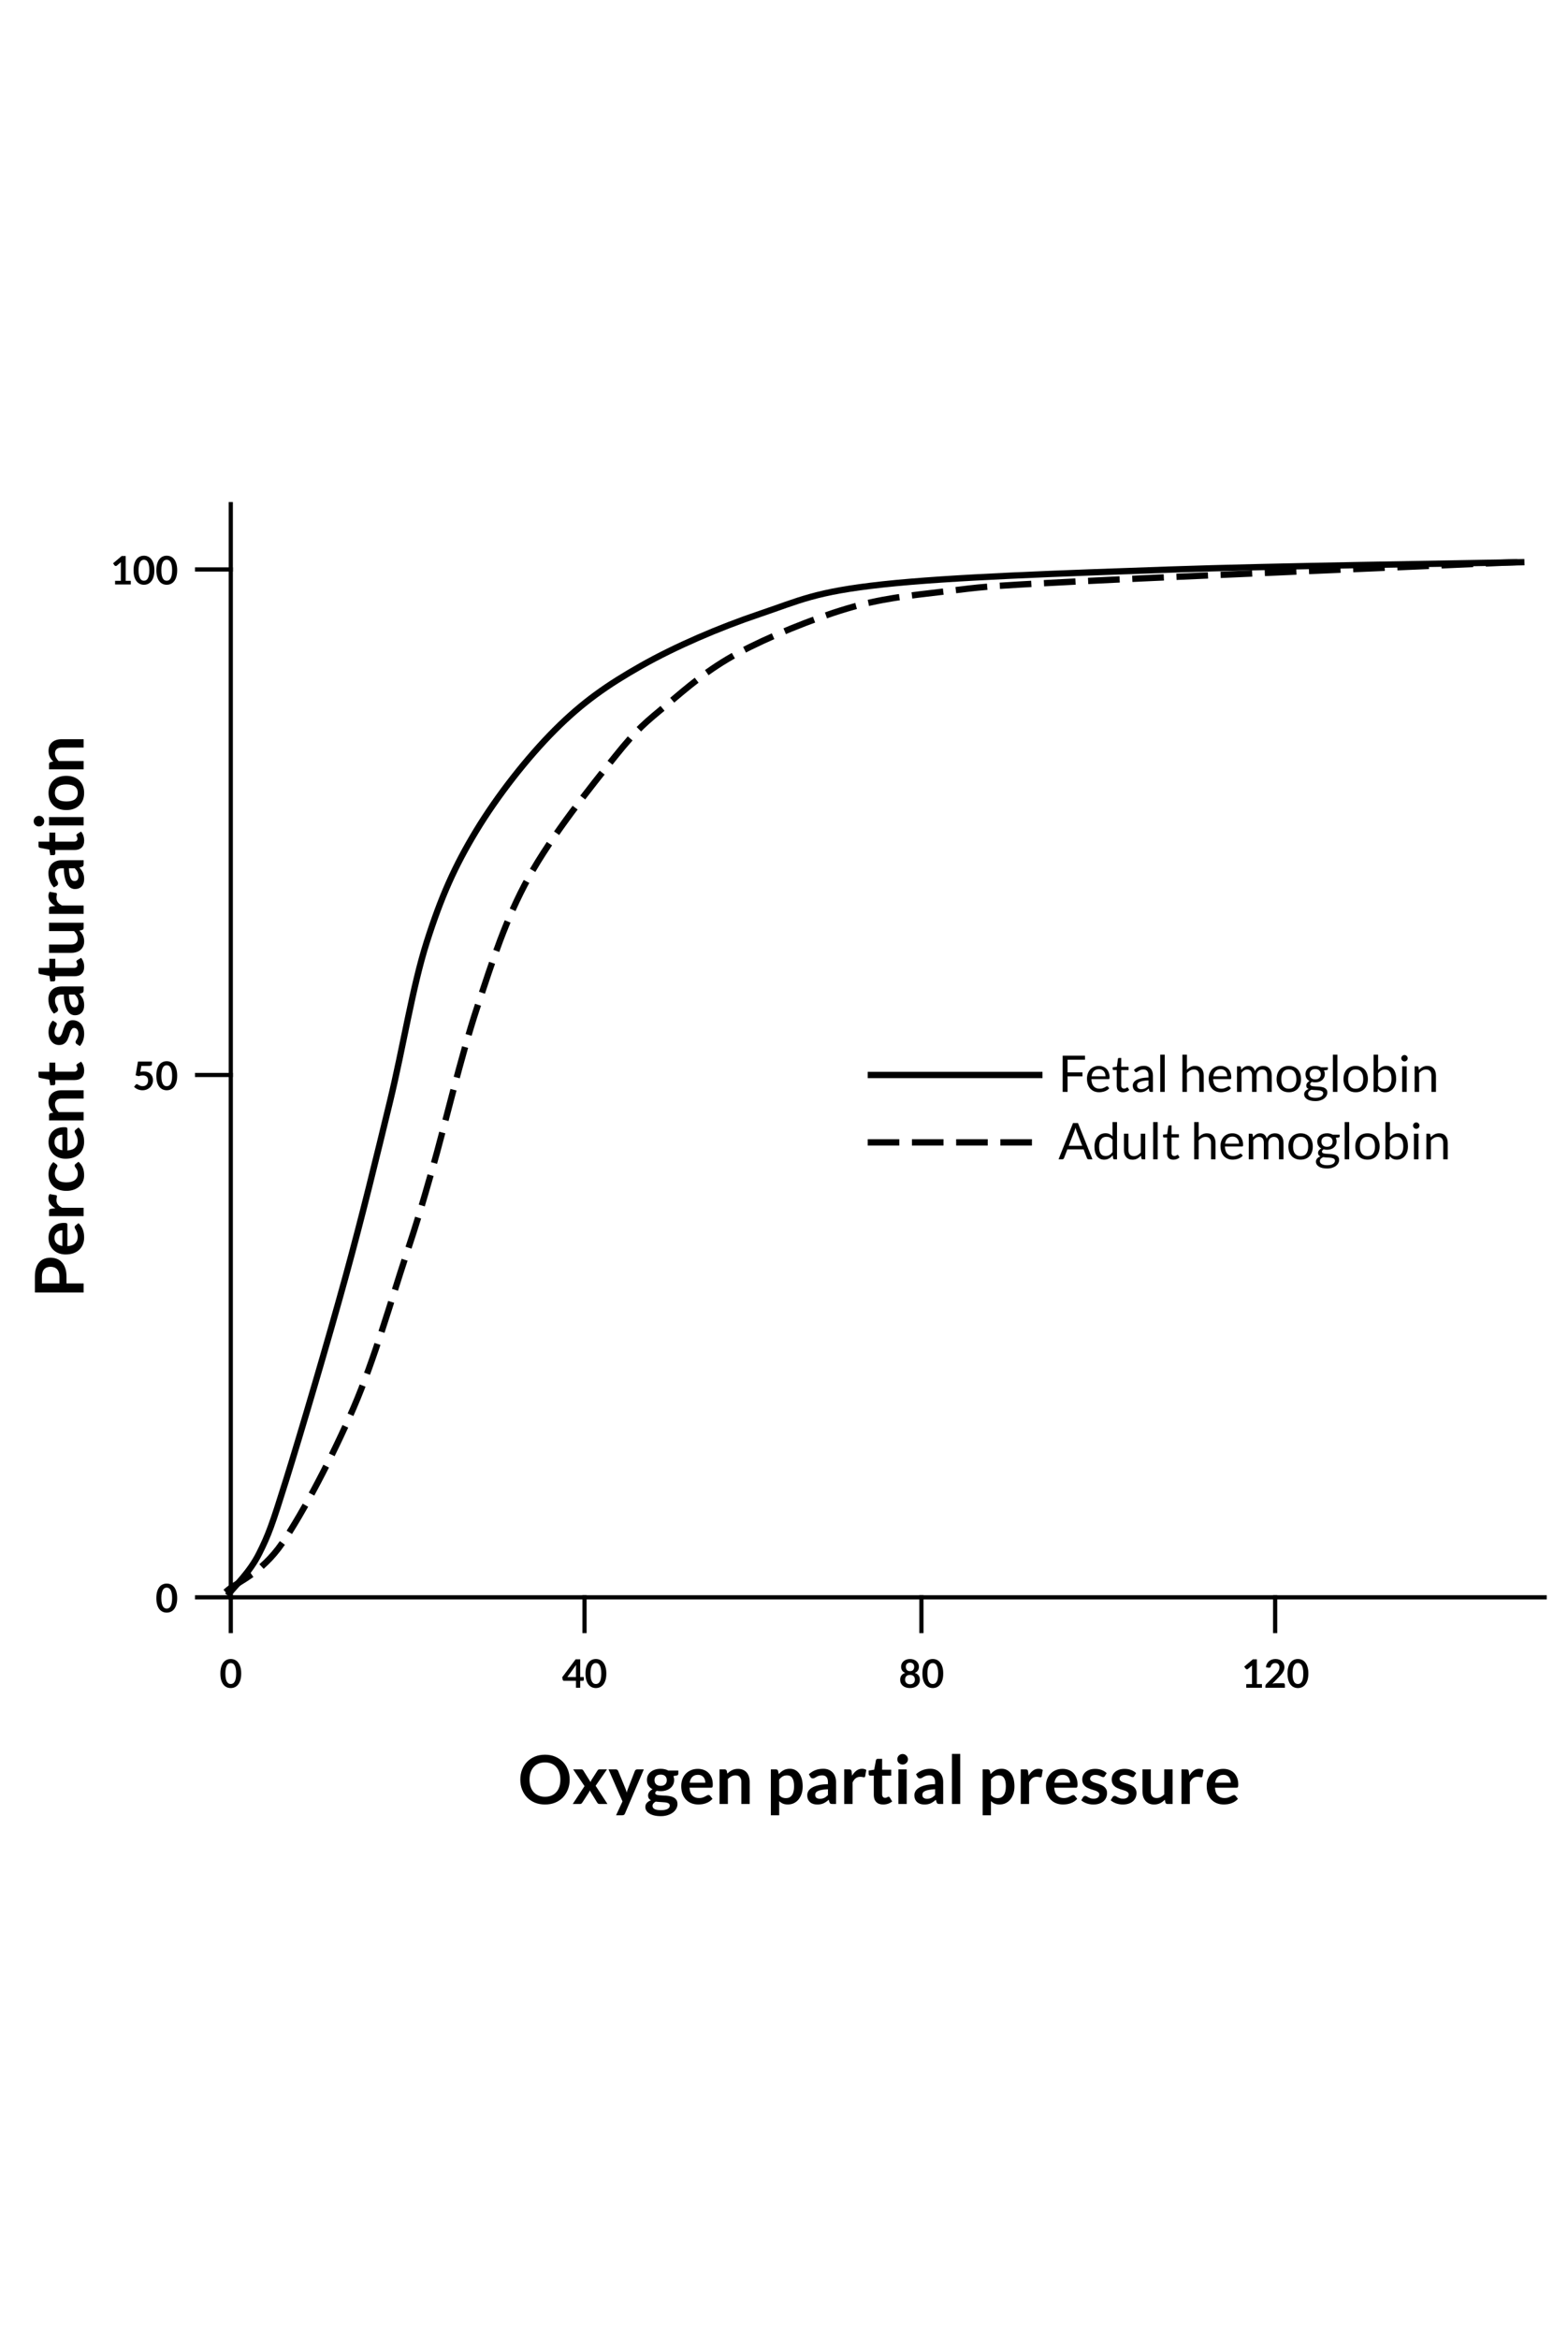 <svg version="1.1" width="425px" viewBox="0.0 0.0 744.693 633.761" fill="none" stroke="none" stroke-linecap="square" stroke-miterlimit="10" xmlns:xlink="http://www.w3.org/1999/xlink" xmlns="http://www.w3.org/2000/svg"><clipPath id="p.0"><path d="m0 0l744.693 0l0 633.761l-744.693 0l0 -633.761z" clip-rule="nonzero"/></clipPath><g clip-path="url(#p.0)"><path fill="#000000" fill-opacity="0.0" d="m0 0l744.693 0l0 633.761l-744.693 0z" fill-rule="evenodd"/><path fill="#000000" fill-opacity="0.0" d="m108.252 516.562c4.293 -3.707 15.805 -7.805 25.756 -22.244c9.951 -14.439 24.194 -41.757 33.95 -64.391c9.756 -22.634 18.341 -52.488 24.585 -71.415c6.244 -18.927 7.22 -22.437 12.879 -42.144c5.659 -19.707 13.464 -53.073 21.073 -76.097c7.61 -23.024 13.659 -42.147 24.585 -62.05c10.927 -19.902 30.047 -43.706 40.974 -57.365c10.927 -13.658 14.829 -16.39 24.585 -24.585c9.756 -8.195 19.709 -16.976 33.953 -24.585c14.244 -7.61 35.122 -16.195 51.512 -21.073c16.39 -4.878 28.683 -6.05 46.829 -8.197c18.146 -2.147 16.194 -2.341 62.047 -4.682c45.853 -2.341 177.561 -7.804 213.073 -9.365" fill-rule="evenodd"/><path stroke="#000000" stroke-width="3.0" stroke-linejoin="round" stroke-linecap="butt" stroke-dasharray="12.0,9.0" d="m108.252 516.562c4.293 -3.707 15.805 -7.805 25.756 -22.244c9.951 -14.439 24.194 -41.757 33.95 -64.391c9.756 -22.634 18.341 -52.488 24.585 -71.415c6.244 -18.927 7.22 -22.437 12.879 -42.144c5.659 -19.707 13.464 -53.073 21.073 -76.097c7.61 -23.024 13.659 -42.147 24.585 -62.05c10.927 -19.902 30.047 -43.706 40.974 -57.365c10.927 -13.658 14.829 -16.39 24.585 -24.585c9.756 -8.195 19.709 -16.976 33.953 -24.585c14.244 -7.61 35.122 -16.195 51.512 -21.073c16.39 -4.878 28.683 -6.05 46.829 -8.197c18.146 -2.147 16.194 -2.341 62.047 -4.682c45.853 -2.341 177.561 -7.804 213.073 -9.365" fill-rule="evenodd"/><path fill="#000000" fill-opacity="0.0" d="m109.034 517.929c2.342 -3.122 9.562 -9.754 14.05 -18.73c4.488 -8.975 6.048 -13.269 12.877 -35.123c6.829 -21.854 19.902 -66.147 28.097 -96.0c8.195 -29.853 14.634 -56.584 21.074 -83.121c6.439 -26.536 10.732 -54.633 17.562 -76.097c6.829 -21.464 13.269 -35.904 23.415 -52.685c10.146 -16.781 24.389 -34.927 37.462 -48c13.073 -13.073 24.781 -21.268 40.976 -30.438c16.196 -9.171 37.075 -18.146 56.197 -24.585c19.122 -6.439 26.145 -10.538 58.535 -14.05c32.39 -3.512 85.269 -5.268 135.806 -7.024c50.537 -1.756 139.512 -2.927 167.415 -3.512" fill-rule="evenodd"/><path stroke="#000000" stroke-width="3.0" stroke-linejoin="round" stroke-linecap="butt" d="m109.034 517.929c2.342 -3.122 9.562 -9.754 14.05 -18.73c4.488 -8.975 6.048 -13.269 12.877 -35.123c6.829 -21.854 19.902 -66.147 28.097 -96.0c8.195 -29.853 14.634 -56.584 21.074 -83.121c6.439 -26.536 10.732 -54.633 17.562 -76.097c6.829 -21.464 13.269 -35.904 23.415 -52.685c10.146 -16.781 24.389 -34.927 37.462 -48c13.073 -13.073 24.781 -21.268 40.976 -30.438c16.196 -9.171 37.075 -18.146 56.197 -24.585c19.122 -6.439 26.145 -10.538 58.535 -14.05c32.39 -3.512 85.269 -5.268 135.806 -7.024c50.537 -1.756 139.512 -2.927 167.415 -3.512" fill-rule="evenodd"/><path fill="#000000" fill-opacity="0.0" d="m109.606 0l0 520.0" fill-rule="evenodd"/><path stroke="#000000" stroke-width="2.0" stroke-linejoin="round" stroke-linecap="butt" d="m109.606 0l0 520.0" fill-rule="evenodd"/><path fill="#000000" fill-opacity="0.0" d="m733.606 520.0l-624.0 0" fill-rule="evenodd"/><path stroke="#000000" stroke-width="2.0" stroke-linejoin="round" stroke-linecap="butt" d="m733.606 520.0l-624.0 0" fill-rule="evenodd"/><path fill="#000000" fill-opacity="0.0" d="m109.606 32.0l-16.0 0" fill-rule="evenodd"/><path stroke="#000000" stroke-width="2.0" stroke-linejoin="round" stroke-linecap="butt" d="m109.606 32.0l-16.0 0" fill-rule="evenodd"/><path fill="#000000" fill-opacity="0.0" d="m109.606 272.0l-16.0 0" fill-rule="evenodd"/><path stroke="#000000" stroke-width="2.0" stroke-linejoin="round" stroke-linecap="butt" d="m109.606 272.0l-16.0 0" fill-rule="evenodd"/><path fill="#000000" fill-opacity="0.0" d="m437.606 520.0l0 16.0" fill-rule="evenodd"/><path stroke="#000000" stroke-width="2.0" stroke-linejoin="round" stroke-linecap="butt" d="m437.606 520.0l0 16.0" fill-rule="evenodd"/><path fill="#000000" fill-opacity="0.0" d="m605.606 520.0l0 16.0" fill-rule="evenodd"/><path stroke="#000000" stroke-width="2.0" stroke-linejoin="round" stroke-linecap="butt" d="m605.606 520.0l0 16.0" fill-rule="evenodd"/><path fill="#000000" fill-opacity="0.0" d="m277.606 520.0l0 16.0" fill-rule="evenodd"/><path stroke="#000000" stroke-width="2.0" stroke-linejoin="round" stroke-linecap="butt" d="m277.606 520.0l0 16.0" fill-rule="evenodd"/><path fill="#000000" fill-opacity="0.0" d="m29.606 12.189l64.0 0l0 35.811l-64.0 0z" fill-rule="evenodd"/><path fill="#000000" d="m54.66 37.39l2.734 0l0 -7.875q0 -0.453 0.016 -0.953l-1.938 1.625q-0.125 0.094 -0.25 0.141q-0.125 0.031 -0.25 0.031q-0.172 0 -0.328 -0.078q-0.156 -0.078 -0.234 -0.188l-0.719 -1.0l4.109 -3.484l1.891 0l0 11.781l2.422 0l0 1.719l-7.453 0l0 -1.719zm18.664 -5.031q0 1.766 -0.391 3.078q-0.375 1.297 -1.047 2.141q-0.656 0.844 -1.562 1.266q-0.906 0.422 -1.969 0.422q-1.047 0 -1.953 -0.422q-0.906 -0.422 -1.562 -1.266q-0.656 -0.844 -1.031 -2.141q-0.375 -1.312 -0.375 -3.078q0 -1.766 0.375 -3.062q0.375 -1.297 1.031 -2.141q0.656 -0.859 1.562 -1.266q0.906 -0.422 1.953 -0.422q1.062 0 1.969 0.422q0.906 0.406 1.562 1.266q0.672 0.844 1.047 2.141q0.391 1.297 0.391 3.062zm-2.391 0q0 -1.453 -0.219 -2.406q-0.203 -0.969 -0.562 -1.531q-0.359 -0.578 -0.828 -0.797q-0.469 -0.234 -0.969 -0.234q-0.5 0 -0.969 0.234q-0.453 0.219 -0.812 0.797q-0.344 0.562 -0.562 1.531q-0.203 0.953 -0.203 2.406q0 1.469 0.203 2.438q0.219 0.953 0.562 1.531q0.359 0.562 0.812 0.797q0.469 0.219 0.969 0.219q0.5 0 0.969 -0.219q0.469 -0.234 0.828 -0.797q0.359 -0.578 0.562 -1.531q0.219 -0.969 0.219 -2.438zm13.211 0q0 1.766 -0.391 3.078q-0.375 1.297 -1.047 2.141q-0.656 0.844 -1.562 1.266q-0.906 0.422 -1.969 0.422q-1.047 0 -1.953 -0.422q-0.906 -0.422 -1.562 -1.266q-0.656 -0.844 -1.031 -2.141q-0.375 -1.312 -0.375 -3.078q0 -1.766 0.375 -3.062q0.375 -1.297 1.031 -2.141q0.656 -0.859 1.562 -1.266q0.906 -0.422 1.953 -0.422q1.062 0 1.969 0.422q0.906 0.406 1.562 1.266q0.672 0.844 1.047 2.141q0.391 1.297 0.391 3.062zm-2.391 0q0 -1.453 -0.219 -2.406q-0.203 -0.969 -0.562 -1.531q-0.359 -0.578 -0.828 -0.797q-0.469 -0.234 -0.969 -0.234q-0.5 0 -0.969 0.234q-0.453 0.219 -0.812 0.797q-0.344 0.562 -0.562 1.531q-0.203 0.953 -0.203 2.406q0 1.469 0.203 2.438q0.219 0.953 0.562 1.531q0.359 0.562 0.812 0.797q0.469 0.219 0.969 0.219q0.5 0 0.969 -0.219q0.469 -0.234 0.828 -0.797q0.359 -0.578 0.562 -1.531q0.219 -0.969 0.219 -2.438z" fill-rule="nonzero"/><path fill="#000000" fill-opacity="0.0" d="m29.606 252.189l64.0 0l0 35.811l-64.0 0z" fill-rule="evenodd"/><path fill="#000000" d="m72.184 266.593q0 0.5 -0.312 0.812q-0.312 0.297 -1.031 0.297l-3.719 0l-0.484 2.828q0.922 -0.188 1.672 -0.188q1.062 0 1.859 0.312q0.812 0.312 1.359 0.875q0.562 0.562 0.844 1.312q0.281 0.75 0.281 1.625q0 1.062 -0.391 1.953q-0.375 0.891 -1.047 1.516q-0.672 0.625 -1.594 0.984q-0.906 0.344 -1.984 0.344q-0.641 0 -1.219 -0.141q-0.562 -0.125 -1.062 -0.344q-0.5 -0.219 -0.922 -0.5q-0.422 -0.297 -0.766 -0.609l0.719 -0.984q0.219 -0.312 0.594 -0.312q0.234 0 0.469 0.156q0.234 0.141 0.547 0.328q0.328 0.172 0.75 0.328q0.422 0.141 1.016 0.141q0.625 0 1.109 -0.203q0.5 -0.203 0.812 -0.562q0.328 -0.375 0.484 -0.891q0.172 -0.516 0.172 -1.109q0 -1.094 -0.641 -1.719q-0.641 -0.625 -1.891 -0.625q-0.969 0 -1.969 0.359l-1.422 -0.406l1.109 -6.547l6.656 0l0 0.969zm11.961 5.766q0 1.766 -0.391 3.078q-0.375 1.297 -1.047 2.141q-0.656 0.844 -1.562 1.266q-0.906 0.422 -1.969 0.422q-1.047 0 -1.953 -0.422q-0.906 -0.422 -1.562 -1.266q-0.656 -0.844 -1.031 -2.141q-0.375 -1.312 -0.375 -3.078q0 -1.766 0.375 -3.062q0.375 -1.297 1.031 -2.141q0.656 -0.859 1.562 -1.266q0.906 -0.422 1.953 -0.422q1.062 0 1.969 0.422q0.906 0.406 1.562 1.266q0.672 0.844 1.047 2.141q0.391 1.297 0.391 3.062zm-2.391 0q0 -1.453 -0.219 -2.406q-0.203 -0.969 -0.562 -1.531q-0.359 -0.578 -0.828 -0.797q-0.469 -0.234 -0.969 -0.234q-0.5 0 -0.969 0.234q-0.453 0.219 -0.812 0.797q-0.344 0.562 -0.562 1.531q-0.203 0.953 -0.203 2.406q0 1.469 0.203 2.438q0.219 0.953 0.562 1.531q0.359 0.562 0.812 0.797q0.469 0.219 0.969 0.219q0.5 0 0.969 -0.219q0.469 -0.234 0.828 -0.797q0.359 -0.578 0.562 -1.531q0.219 -0.969 0.219 -2.438z" fill-rule="nonzero"/><path fill="#000000" fill-opacity="0.0" d="m245.606 536.0l64.0 0l0 35.811l-64.0 0z" fill-rule="evenodd"/><path fill="#000000" d="m275.567 557.842l1.703 0l0 1.328q0 0.188 -0.125 0.328q-0.109 0.125 -0.344 0.125l-1.234 0l0 3.297l-2.016 0l0 -3.297l-5.688 0q-0.234 0 -0.406 -0.141q-0.172 -0.141 -0.219 -0.359l-0.234 -1.172l6.391 -8.531l2.172 0l0 8.422zm-2.016 -4.422q0 -0.297 0.016 -0.641q0.031 -0.344 0.078 -0.719l-4.188 5.781l4.094 0l0 -4.422zm14.414 2.75q0 1.766 -0.391 3.078q-0.375 1.297 -1.047 2.141q-0.656 0.844 -1.562 1.266q-0.906 0.422 -1.969 0.422q-1.047 0 -1.953 -0.422q-0.906 -0.422 -1.562 -1.266q-0.656 -0.844 -1.031 -2.141q-0.375 -1.312 -0.375 -3.078q0 -1.766 0.375 -3.062q0.375 -1.297 1.031 -2.141q0.656 -0.859 1.562 -1.266q0.906 -0.422 1.953 -0.422q1.062 0 1.969 0.422q0.906 0.406 1.562 1.266q0.672 0.844 1.047 2.141q0.391 1.297 0.391 3.062zm-2.391 0q0 -1.453 -0.219 -2.406q-0.203 -0.969 -0.562 -1.531q-0.359 -0.578 -0.828 -0.797q-0.469 -0.234 -0.969 -0.234q-0.5 0 -0.969 0.234q-0.453 0.219 -0.812 0.797q-0.344 0.562 -0.562 1.531q-0.203 0.953 -0.203 2.406q0 1.469 0.203 2.438q0.219 0.953 0.562 1.531q0.359 0.562 0.812 0.797q0.469 0.219 0.969 0.219q0.5 0 0.969 -0.219q0.469 -0.234 0.828 -0.797q0.359 -0.578 0.562 -1.531q0.219 -0.969 0.219 -2.438z" fill-rule="nonzero"/><path fill="#000000" fill-opacity="0.0" d="m405.606 536.0l64.0 0l0 35.811l-64.0 0z" fill-rule="evenodd"/><path fill="#000000" d="m432.192 563.076q-1.047 0 -1.906 -0.281q-0.859 -0.281 -1.484 -0.797q-0.609 -0.516 -0.953 -1.234q-0.328 -0.734 -0.328 -1.625q0 -1.203 0.578 -2.016q0.594 -0.828 1.828 -1.234q-0.984 -0.406 -1.484 -1.156q-0.484 -0.766 -0.484 -1.828q0 -0.766 0.312 -1.422q0.312 -0.672 0.875 -1.156q0.562 -0.5 1.344 -0.766q0.781 -0.281 1.703 -0.281q0.938 0 1.719 0.281q0.781 0.266 1.328 0.766q0.562 0.484 0.875 1.156q0.312 0.656 0.312 1.422q0 1.062 -0.5 1.828q-0.484 0.75 -1.469 1.156q1.25 0.406 1.828 1.234q0.594 0.812 0.594 2.016q0 0.891 -0.344 1.625q-0.344 0.719 -0.953 1.234q-0.609 0.516 -1.484 0.797q-0.859 0.281 -1.906 0.281zm0 -1.812q0.578 0 1.0 -0.156q0.438 -0.172 0.719 -0.453q0.297 -0.297 0.438 -0.688q0.156 -0.406 0.156 -0.875q0 -1.109 -0.609 -1.672q-0.609 -0.578 -1.703 -0.578q-1.078 0 -1.703 0.578q-0.609 0.562 -0.609 1.672q0 0.469 0.141 0.875q0.156 0.391 0.453 0.688q0.297 0.281 0.719 0.453q0.438 0.156 1.0 0.156zm0 -6.219q0.562 0 0.938 -0.172q0.391 -0.188 0.625 -0.484q0.234 -0.297 0.328 -0.672q0.094 -0.375 0.094 -0.781q0 -0.375 -0.125 -0.719q-0.109 -0.344 -0.359 -0.609q-0.234 -0.266 -0.609 -0.422q-0.375 -0.172 -0.891 -0.172q-0.516 0 -0.891 0.172q-0.359 0.156 -0.609 0.422q-0.25 0.266 -0.375 0.609q-0.109 0.344 -0.109 0.719q0 0.406 0.094 0.781q0.109 0.375 0.328 0.672q0.234 0.297 0.609 0.484q0.391 0.172 0.953 0.172zm15.774 1.125q0 1.766 -0.391 3.078q-0.375 1.297 -1.047 2.141q-0.656 0.844 -1.562 1.266q-0.906 0.422 -1.969 0.422q-1.047 0 -1.953 -0.422q-0.906 -0.422 -1.562 -1.266q-0.656 -0.844 -1.031 -2.141q-0.375 -1.312 -0.375 -3.078q0 -1.766 0.375 -3.062q0.375 -1.297 1.031 -2.141q0.656 -0.859 1.562 -1.266q0.906 -0.422 1.953 -0.422q1.062 0 1.969 0.422q0.906 0.406 1.562 1.266q0.672 0.844 1.047 2.141q0.391 1.297 0.391 3.062zm-2.391 0q0 -1.453 -0.219 -2.406q-0.203 -0.969 -0.562 -1.531q-0.359 -0.578 -0.828 -0.797q-0.469 -0.234 -0.969 -0.234q-0.5 0 -0.969 0.234q-0.453 0.219 -0.812 0.797q-0.344 0.562 -0.562 1.531q-0.203 0.953 -0.203 2.406q0 1.469 0.203 2.438q0.219 0.953 0.562 1.531q0.359 0.562 0.812 0.797q0.469 0.219 0.969 0.219q0.5 0 0.969 -0.219q0.469 -0.234 0.828 -0.797q0.359 -0.578 0.562 -1.531q0.219 -0.969 0.219 -2.438z" fill-rule="nonzero"/><path fill="#000000" fill-opacity="0.0" d="m573.606 536.0l64.0 0l0 35.811l-64.0 0z" fill-rule="evenodd"/><path fill="#000000" d="m591.891 561.201l2.734 0l0 -7.875q0 -0.453 0.016 -0.953l-1.938 1.625q-0.125 0.094 -0.25 0.141q-0.125 0.031 -0.25 0.031q-0.172 0 -0.328 -0.078q-0.156 -0.078 -0.234 -0.188l-0.719 -1.0l4.109 -3.484l1.891 0l0 11.781l2.422 0l0 1.719l-7.453 0l0 -1.719zm13.914 -11.922q0.938 0 1.703 0.281q0.781 0.266 1.328 0.781q0.562 0.5 0.859 1.219q0.312 0.703 0.312 1.562q0 0.75 -0.219 1.391q-0.219 0.625 -0.594 1.203q-0.359 0.578 -0.859 1.125q-0.484 0.531 -1.031 1.094l-3.047 3.109q0.453 -0.125 0.875 -0.188q0.438 -0.078 0.828 -0.078l3.453 0q0.375 0 0.594 0.219q0.219 0.203 0.219 0.547l0 1.375l-9.25 0l0 -0.766q0 -0.234 0.094 -0.484q0.109 -0.25 0.312 -0.469l4.094 -4.109q0.516 -0.516 0.922 -0.984q0.406 -0.484 0.672 -0.953q0.281 -0.469 0.422 -0.938q0.156 -0.484 0.156 -1.016q0 -0.484 -0.141 -0.844q-0.141 -0.375 -0.406 -0.625q-0.25 -0.266 -0.609 -0.391q-0.359 -0.125 -0.812 -0.125q-0.828 0 -1.375 0.422q-0.531 0.422 -0.734 1.125q-0.109 0.359 -0.312 0.516q-0.203 0.156 -0.531 0.156q-0.141 0 -0.297 -0.031l-1.219 -0.219q0.141 -0.969 0.531 -1.688q0.406 -0.734 1.0 -1.219q0.609 -0.5 1.391 -0.75q0.781 -0.25 1.672 -0.25zm15.571 6.891q0 1.766 -0.391 3.078q-0.375 1.297 -1.047 2.141q-0.656 0.844 -1.562 1.266q-0.906 0.422 -1.969 0.422q-1.047 0 -1.953 -0.422q-0.906 -0.422 -1.562 -1.266q-0.656 -0.844 -1.031 -2.141q-0.375 -1.312 -0.375 -3.078q0 -1.766 0.375 -3.062q0.375 -1.297 1.031 -2.141q0.656 -0.859 1.562 -1.266q0.906 -0.422 1.953 -0.422q1.062 0 1.969 0.422q0.906 0.406 1.562 1.266q0.672 0.844 1.047 2.141q0.391 1.297 0.391 3.062zm-2.391 0q0 -1.453 -0.219 -2.406q-0.203 -0.969 -0.562 -1.531q-0.359 -0.578 -0.828 -0.797q-0.469 -0.234 -0.969 -0.234q-0.5 0 -0.969 0.234q-0.453 0.219 -0.812 0.797q-0.344 0.562 -0.562 1.531q-0.203 0.953 -0.203 2.406q0 1.469 0.203 2.438q0.219 0.953 0.562 1.531q0.359 0.562 0.812 0.797q0.469 0.219 0.969 0.219q0.5 0 0.969 -0.219q0.469 -0.234 0.828 -0.797q0.359 -0.578 0.562 -1.531q0.219 -0.969 0.219 -2.438z" fill-rule="nonzero"/><path fill="#000000" fill-opacity="0.0" d="m77.606 536.0l64 0l0 35.811l-64 0z" fill-rule="evenodd"/><path fill="#000000" d="m114.555 556.17q0 1.766 -0.391 3.078q-0.375 1.297 -1.047 2.141q-0.656 0.844 -1.562 1.266q-0.906 0.422 -1.969 0.422q-1.047 0 -1.953 -0.422q-0.906 -0.422 -1.562 -1.266q-0.656 -0.844 -1.031 -2.141q-0.375 -1.312 -0.375 -3.078q0 -1.766 0.375 -3.062q0.375 -1.297 1.031 -2.141q0.656 -0.859 1.562 -1.266q0.906 -0.422 1.953 -0.422q1.062 0 1.969 0.422q0.906 0.406 1.562 1.266q0.672 0.844 1.047 2.141q0.391 1.297 0.391 3.062zm-2.391 0q0 -1.453 -0.219 -2.406q-0.203 -0.969 -0.562 -1.531q-0.359 -0.578 -0.828 -0.797q-0.469 -0.234 -0.969 -0.234q-0.5 0 -0.969 0.234q-0.453 0.219 -0.812 0.797q-0.344 0.562 -0.562 1.531q-0.203 0.953 -0.203 2.406q0 1.469 0.203 2.438q0.219 0.953 0.562 1.531q0.359 0.562 0.812 0.797q0.469 0.219 0.969 0.219q0.5 0 0.969 -0.219q0.469 -0.234 0.828 -0.797q0.359 -0.578 0.562 -1.531q0.219 -0.969 0.219 -2.438z" fill-rule="nonzero"/><path fill="#000000" fill-opacity="0.0" d="m109.606 520.0l-16.0 0" fill-rule="evenodd"/><path stroke="#000000" stroke-width="2.0" stroke-linejoin="round" stroke-linecap="butt" d="m109.606 520.0l-16.0 0" fill-rule="evenodd"/><path fill="#000000" fill-opacity="0.0" d="m109.606 520.0l0 16.0" fill-rule="evenodd"/><path stroke="#000000" stroke-width="2.0" stroke-linejoin="round" stroke-linecap="butt" d="m109.606 520.0l0 16.0" fill-rule="evenodd"/><path fill="#000000" fill-opacity="0.0" d="m29.606 500.189l64.0 0l0 35.811l-64.0 0z" fill-rule="evenodd"/><path fill="#000000" d="m84.145 520.359q0 1.766 -0.391 3.078q-0.375 1.297 -1.047 2.141q-0.656 0.844 -1.562 1.266q-0.906 0.422 -1.969 0.422q-1.047 0 -1.953 -0.422q-0.906 -0.422 -1.562 -1.266q-0.656 -0.844 -1.031 -2.141q-0.375 -1.312 -0.375 -3.078q0 -1.766 0.375 -3.062q0.375 -1.297 1.031 -2.141q0.656 -0.859 1.562 -1.266q0.906 -0.422 1.953 -0.422q1.062 0 1.969 0.422q0.906 0.406 1.562 1.266q0.672 0.844 1.047 2.141q0.391 1.297 0.391 3.062zm-2.391 0q0 -1.453 -0.219 -2.406q-0.203 -0.969 -0.562 -1.531q-0.359 -0.578 -0.828 -0.797q-0.469 -0.234 -0.969 -0.234q-0.5 0 -0.969 0.234q-0.453 0.219 -0.812 0.797q-0.344 0.562 -0.562 1.531q-0.203 0.953 -0.203 2.406q0 1.469 0.203 2.438q0.219 0.953 0.562 1.531q0.359 0.562 0.812 0.797q0.469 0.219 0.969 0.219q0.5 0 0.969 -0.219q0.469 -0.234 0.828 -0.797q0.359 -0.578 0.562 -1.531q0.219 -0.969 0.219 -2.438z" fill-rule="nonzero"/><path fill="#000000" fill-opacity="0.0" d="m0 416.567l0 -344.567l101.606 0l0 344.567z" fill-rule="evenodd"/><path fill="#000000" d="m31.579 370.966l8.141 0l0 4.297l-23.141 0l0 -7.531q0 -2.328 0.547 -4.016q0.547 -1.703 1.531 -2.797q0.969 -1.109 2.328 -1.625q1.359 -0.531 2.969 -0.531q1.688 0 3.094 0.562q1.391 0.547 2.406 1.672q1.0 1.125 1.562 2.812q0.562 1.672 0.562 3.922l0 3.234zm-3.359 0l0 -3.234q0 -1.188 -0.297 -2.062q-0.297 -0.875 -0.844 -1.453q-0.562 -0.578 -1.344 -0.859q-0.797 -0.297 -1.781 -0.297q-0.922 0 -1.672 0.297q-0.75 0.281 -1.281 0.859q-0.531 0.578 -0.812 1.453q-0.281 0.875 -0.281 2.062l0 3.234l8.312 0zm-5.172 -21.629q0 -1.562 0.5 -2.859q0.484 -1.312 1.438 -2.25q0.953 -0.938 2.344 -1.469q1.375 -0.531 3.156 -0.531q0.453 0 0.75 0.047q0.297 0.031 0.469 0.141q0.156 0.094 0.234 0.281q0.062 0.172 0.062 0.438l0 10.156q2.531 -0.188 3.719 -1.359q1.188 -1.188 1.188 -3.141q0 -0.969 -0.219 -1.656q-0.234 -0.703 -0.5 -1.219q-0.281 -0.516 -0.5 -0.906q-0.219 -0.391 -0.219 -0.766q0 -0.234 0.094 -0.406q0.094 -0.188 0.266 -0.312l1.438 -1.156q0.766 0.656 1.297 1.484q0.516 0.812 0.828 1.703q0.312 0.875 0.438 1.797q0.125 0.922 0.125 1.781q0 1.719 -0.562 3.188q-0.562 1.469 -1.672 2.562q-1.125 1.094 -2.766 1.719q-1.641 0.609 -3.797 0.609q-1.672 0 -3.156 -0.531q-1.484 -0.547 -2.578 -1.562q-1.094 -1.016 -1.734 -2.484q-0.641 -1.469 -0.641 -3.297zm2.828 -0.078q0 1.719 0.984 2.703q0.969 0.969 2.766 1.234l0 -7.422q-0.766 0 -1.438 0.219q-0.688 0.203 -1.203 0.641q-0.516 0.422 -0.812 1.078q-0.297 0.656 -0.297 1.547zm13.844 -10.245l-16.422 0l0 -2.328q0 -0.609 0.234 -0.844q0.219 -0.234 0.766 -0.312l1.984 -0.25q-1.516 -0.875 -2.391 -2.062q-0.891 -1.188 -0.891 -2.656q0 -1.219 0.562 -2.016l2.953 0.516q0.297 0.047 0.422 0.203q0.109 0.156 0.109 0.438q0 0.234 -0.109 0.656q-0.109 0.406 -0.109 1.109q0 1.219 0.688 2.109q0.672 0.875 1.984 1.484l10.219 0l0 3.953zm-12.938 -24.603q0.219 0.172 0.344 0.344q0.125 0.156 0.125 0.484q0 0.297 -0.172 0.594q-0.188 0.281 -0.422 0.688q-0.234 0.391 -0.406 0.953q-0.188 0.547 -0.188 1.359q0 1.047 0.375 1.828q0.375 0.781 1.078 1.312q0.703 0.516 1.703 0.766q1.0 0.25 2.266 0.25q1.312 0 2.344 -0.266q1.016 -0.281 1.719 -0.812q0.688 -0.531 1.047 -1.281q0.359 -0.75 0.359 -1.703q0 -0.938 -0.234 -1.516q-0.234 -0.594 -0.516 -0.984q-0.281 -0.406 -0.5 -0.703q-0.234 -0.297 -0.234 -0.656q0 -0.484 0.359 -0.734l1.438 -1.125q0.766 0.656 1.297 1.422q0.516 0.766 0.828 1.594q0.312 0.812 0.438 1.703q0.125 0.875 0.125 1.734q0 1.531 -0.562 2.875q-0.562 1.344 -1.656 2.344q-1.094 1.0 -2.656 1.578q-1.578 0.578 -3.594 0.578q-1.812 0 -3.359 -0.516q-1.547 -0.516 -2.672 -1.516q-1.125 -1.016 -1.766 -2.5q-0.641 -1.5 -0.641 -3.422q0 -1.844 0.594 -3.219q0.594 -1.391 1.688 -2.5l1.453 1.047zm-3.734 -10.514q0 -1.562 0.5 -2.859q0.484 -1.312 1.438 -2.25q0.953 -0.938 2.344 -1.469q1.375 -0.531 3.156 -0.531q0.453 0 0.75 0.047q0.297 0.031 0.469 0.141q0.156 0.094 0.234 0.281q0.062 0.172 0.062 0.438l0 10.156q2.531 -0.188 3.719 -1.359q1.188 -1.188 1.188 -3.141q0 -0.969 -0.219 -1.656q-0.234 -0.703 -0.5 -1.219q-0.281 -0.516 -0.5 -0.906q-0.219 -0.391 -0.219 -0.766q0 -0.234 0.094 -0.406q0.094 -0.188 0.266 -0.312l1.438 -1.156q0.766 0.656 1.297 1.484q0.516 0.812 0.828 1.703q0.312 0.875 0.438 1.797q0.125 0.922 0.125 1.781q0 1.719 -0.562 3.188q-0.562 1.469 -1.672 2.562q-1.125 1.094 -2.766 1.719q-1.641 0.609 -3.797 0.609q-1.672 0 -3.156 -0.531q-1.484 -0.547 -2.578 -1.562q-1.094 -1.016 -1.734 -2.484q-0.641 -1.469 -0.641 -3.297zm2.828 -0.078q0 1.719 0.984 2.703q0.969 0.969 2.766 1.234l0 -7.422q-0.766 0 -1.438 0.219q-0.688 0.203 -1.203 0.641q-0.516 0.422 -0.812 1.078q-0.297 0.656 -0.297 1.547zm13.844 -10.245l-16.422 0l0 -2.422q0 -0.766 0.719 -1.0l1.297 -0.281q-0.5 -0.484 -0.922 -1.031q-0.422 -0.562 -0.719 -1.172q-0.312 -0.625 -0.469 -1.328q-0.156 -0.703 -0.156 -1.531q0 -1.344 0.453 -2.375q0.453 -1.047 1.281 -1.75q0.828 -0.703 1.969 -1.062q1.141 -0.359 2.516 -0.359l10.453 0l0 3.953l-10.453 0q-1.5 0 -2.312 0.703q-0.828 0.688 -0.828 2.078q0 1.031 0.469 1.938q0.453 0.891 1.25 1.688l11.875 0l0 3.953zm0.25 -23.583q0 2.125 -1.203 3.281q-1.203 1.141 -3.328 1.141l-9.172 0l0 1.672q0 0.312 -0.203 0.547q-0.219 0.234 -0.625 0.234l-1.578 0l-0.422 -2.641l-4.484 -0.828q-0.328 -0.062 -0.5 -0.297q-0.172 -0.234 -0.172 -0.578l0 -2.062l5.172 0l0 -4.312l2.812 0l0 4.312l8.891 0q0.766 0 1.203 -0.375q0.438 -0.391 0.438 -1.031q0 -0.359 -0.094 -0.609q-0.094 -0.25 -0.188 -0.422q-0.094 -0.188 -0.172 -0.328q-0.094 -0.156 -0.094 -0.297q0 -0.172 0.094 -0.281q0.078 -0.125 0.25 -0.25l1.922 -1.188q0.719 0.875 1.094 2.0q0.359 1.109 0.359 2.312zm-13.469 -22.919q0.266 0.156 0.375 0.344q0.094 0.172 0.094 0.438q0 0.297 -0.156 0.625q-0.172 0.328 -0.359 0.766q-0.203 0.422 -0.359 0.984q-0.172 0.547 -0.172 1.297q0 1.172 0.5 1.844q0.5 0.672 1.297 0.672q0.531 0 0.891 -0.344q0.359 -0.344 0.641 -0.906q0.266 -0.578 0.484 -1.297q0.203 -0.719 0.469 -1.469q0.25 -0.75 0.578 -1.469q0.328 -0.734 0.844 -1.297q0.5 -0.562 1.203 -0.906q0.703 -0.344 1.688 -0.344q1.188 0 2.188 0.438q1.0 0.422 1.734 1.25q0.719 0.828 1.125 2.062q0.406 1.219 0.406 2.797q0 0.859 -0.156 1.672q-0.141 0.797 -0.406 1.547q-0.281 0.734 -0.641 1.375q-0.375 0.625 -0.812 1.109l-1.5 -0.906q-0.266 -0.188 -0.406 -0.422q-0.156 -0.234 -0.156 -0.609q0 -0.359 0.219 -0.688q0.203 -0.328 0.453 -0.766q0.234 -0.438 0.438 -1.016q0.203 -0.578 0.203 -1.484q0 -0.703 -0.156 -1.203q-0.172 -0.5 -0.438 -0.828q-0.281 -0.328 -0.641 -0.484q-0.359 -0.156 -0.75 -0.156q-0.578 0 -0.938 0.344q-0.375 0.344 -0.641 0.922q-0.281 0.562 -0.484 1.297q-0.219 0.719 -0.469 1.484q-0.266 0.75 -0.609 1.484q-0.344 0.734 -0.875 1.297q-0.531 0.562 -1.297 0.906q-0.766 0.344 -1.844 0.344q-1.016 0 -1.922 -0.391q-0.922 -0.406 -1.594 -1.172q-0.688 -0.781 -1.094 -1.938q-0.406 -1.172 -0.406 -2.688q0 -1.703 0.562 -3.094q0.562 -1.391 1.469 -2.312l1.422 0.891zm13.219 -17.093l0 1.766q0 0.562 -0.172 0.891q-0.172 0.312 -0.672 0.469l-1.172 0.359q0.562 0.625 0.984 1.234q0.422 0.594 0.719 1.234q0.281 0.625 0.422 1.359q0.141 0.719 0.141 1.594q0 1.031 -0.266 1.922q-0.281 0.875 -0.844 1.516q-0.562 0.625 -1.391 0.984q-0.844 0.344 -1.938 0.344q-0.938 0 -1.828 -0.484q-0.906 -0.484 -1.641 -1.625q-0.734 -1.141 -1.203 -3.016q-0.484 -1.891 -0.547 -4.703l-0.969 0q-1.641 0 -2.422 0.703q-0.797 0.688 -0.797 2.016q0 0.969 0.219 1.609q0.219 0.641 0.5 1.109q0.281 0.469 0.516 0.875q0.219 0.391 0.219 0.875q0 0.406 -0.203 0.703q-0.219 0.281 -0.516 0.453l-1.266 0.719q-2.594 -2.828 -2.594 -6.828q0 -1.453 0.469 -2.578q0.469 -1.125 1.312 -1.906q0.844 -0.781 2.016 -1.188q1.156 -0.406 2.547 -0.406l10.375 0zm-2.469 7.672q0 -0.609 -0.109 -1.109q-0.109 -0.516 -0.328 -0.969q-0.234 -0.469 -0.562 -0.891q-0.328 -0.422 -0.766 -0.859l-2.781 0q0.094 1.734 0.312 2.891q0.203 1.156 0.547 1.875q0.328 0.703 0.781 1.0q0.453 0.281 0.969 0.281q1.047 0 1.5 -0.609q0.438 -0.609 0.438 -1.609zm2.719 -16.955q0 2.125 -1.203 3.281q-1.203 1.141 -3.328 1.141l-9.172 0l0 1.672q0 0.312 -0.203 0.547q-0.219 0.234 -0.625 0.234l-1.578 0l-0.422 -2.641l-4.484 -0.828q-0.328 -0.062 -0.5 -0.297q-0.172 -0.234 -0.172 -0.578l0 -2.062l5.172 0l0 -4.312l2.812 0l0 4.312l8.891 0q0.766 0 1.203 -0.375q0.438 -0.391 0.438 -1.031q0 -0.359 -0.094 -0.609q-0.094 -0.25 -0.188 -0.422q-0.094 -0.188 -0.172 -0.328q-0.094 -0.156 -0.094 -0.297q0 -0.172 0.094 -0.281q0.078 -0.125 0.25 -0.25l1.922 -1.188q0.719 0.875 1.094 2.0q0.359 1.109 0.359 2.312zm-16.672 -10.618l10.438 0q1.5 0 2.328 -0.688q0.828 -0.703 0.828 -2.094q0 -1.016 -0.453 -1.906q-0.469 -0.906 -1.266 -1.703l-11.875 0l0 -3.953l16.422 0l0 2.422q0 0.766 -0.719 1.0l-1.312 0.266q0.516 0.516 0.938 1.062q0.422 0.547 0.719 1.172q0.297 0.609 0.453 1.328q0.172 0.703 0.172 1.516q0 1.344 -0.453 2.375q-0.453 1.031 -1.281 1.734q-0.828 0.703 -1.969 1.062q-1.156 0.359 -2.531 0.359l-10.438 0l0 -3.953zm16.422 -14.567l-16.422 0l0 -2.328q0 -0.609 0.234 -0.844q0.219 -0.234 0.766 -0.312l1.984 -0.25q-1.516 -0.875 -2.391 -2.062q-0.891 -1.188 -0.891 -2.656q0 -1.219 0.562 -2.016l2.953 0.516q0.297 0.047 0.422 0.203q0.109 0.156 0.109 0.438q0 0.234 -0.109 0.656q-0.109 0.406 -0.109 1.109q0 1.219 0.688 2.109q0.672 0.875 1.984 1.484l10.219 0l0 3.953zm0 -25.467l0 1.766q0 0.562 -0.172 0.891q-0.172 0.312 -0.672 0.469l-1.172 0.359q0.562 0.625 0.984 1.234q0.422 0.594 0.719 1.234q0.281 0.625 0.422 1.359q0.141 0.719 0.141 1.594q0 1.031 -0.266 1.922q-0.281 0.875 -0.844 1.516q-0.562 0.625 -1.391 0.984q-0.844 0.344 -1.938 0.344q-0.938 0 -1.828 -0.484q-0.906 -0.484 -1.641 -1.625q-0.734 -1.141 -1.203 -3.016q-0.484 -1.891 -0.547 -4.703l-0.969 0q-1.641 0 -2.422 0.703q-0.797 0.688 -0.797 2.016q0 0.969 0.219 1.609q0.219 0.641 0.5 1.109q0.281 0.469 0.516 0.875q0.219 0.391 0.219 0.875q0 0.406 -0.203 0.703q-0.219 0.281 -0.516 0.453l-1.266 0.719q-2.594 -2.828 -2.594 -6.828q0 -1.453 0.469 -2.578q0.469 -1.125 1.312 -1.906q0.844 -0.781 2.016 -1.188q1.156 -0.406 2.547 -0.406l10.375 0zm-2.469 7.672q0 -0.609 -0.109 -1.109q-0.109 -0.516 -0.328 -0.969q-0.234 -0.469 -0.562 -0.891q-0.328 -0.422 -0.766 -0.859l-2.781 0q0.094 1.734 0.312 2.891q0.203 1.156 0.547 1.875q0.328 0.703 0.781 1.0q0.453 0.281 0.969 0.281q1.047 0 1.5 -0.609q0.438 -0.609 0.438 -1.609zm2.719 -16.955q0 2.125 -1.203 3.281q-1.203 1.141 -3.328 1.141l-9.172 0l0 1.672q0 0.312 -0.203 0.547q-0.219 0.234 -0.625 0.234l-1.578 0l-0.422 -2.641l-4.484 -0.828q-0.328 -0.062 -0.5 -0.297q-0.172 -0.234 -0.172 -0.578l0 -2.062l5.172 0l0 -4.312l2.812 0l0 4.312l8.891 0q0.766 0 1.203 -0.375q0.438 -0.391 0.438 -1.031q0 -0.359 -0.094 -0.609q-0.094 -0.25 -0.188 -0.422q-0.094 -0.188 -0.172 -0.328q-0.094 -0.156 -0.094 -0.297q0 -0.172 0.094 -0.281q0.078 -0.125 0.25 -0.25l1.922 -1.188q0.719 0.875 1.094 2.0q0.359 1.109 0.359 2.312zm-16.672 -11.197l16.422 0l0 3.938l-16.422 0l0 -3.938zm-4.781 -0.594q0.516 0 0.969 0.203q0.438 0.203 0.781 0.547q0.328 0.344 0.531 0.812q0.203 0.469 0.203 0.984q0 0.516 -0.203 0.984q-0.203 0.453 -0.531 0.797q-0.344 0.328 -0.781 0.531q-0.453 0.188 -0.969 0.188q-0.531 0 -0.984 -0.188q-0.469 -0.203 -0.797 -0.531q-0.344 -0.344 -0.547 -0.797q-0.203 -0.469 -0.203 -0.984q0 -0.516 0.203 -0.984q0.203 -0.469 0.547 -0.812q0.328 -0.344 0.797 -0.547q0.453 -0.203 0.984 -0.203zm4.531 -10.891q0 -1.828 0.594 -3.328q0.594 -1.5 1.688 -2.547q1.078 -1.062 2.656 -1.641q1.562 -0.578 3.5 -0.578q1.953 0 3.516 0.578q1.562 0.578 2.672 1.641q1.109 1.047 1.703 2.547q0.578 1.5 0.578 3.328q0 1.844 -0.578 3.359q-0.594 1.5 -1.703 2.562q-1.109 1.062 -2.672 1.656q-1.562 0.578 -3.516 0.578q-1.938 0 -3.5 -0.578q-1.578 -0.594 -2.656 -1.656q-1.094 -1.062 -1.688 -2.562q-0.594 -1.516 -0.594 -3.359zm13.875 0q0 -2.047 -1.375 -3.031q-1.375 -0.984 -4.031 -0.984q-2.656 0 -4.047 0.984q-1.391 0.984 -1.391 3.031q0 2.078 1.406 3.078q1.391 0.984 4.031 0.984q2.641 0 4.031 -0.984q1.375 -1.0 1.375 -3.078zm2.797 -11.176l-16.422 0l0 -2.422q0 -0.766 0.719 -1.0l1.297 -0.281q-0.5 -0.484 -0.922 -1.031q-0.422 -0.562 -0.719 -1.172q-0.312 -0.625 -0.469 -1.328q-0.156 -0.703 -0.156 -1.531q0 -1.344 0.453 -2.375q0.453 -1.047 1.281 -1.75q0.828 -0.703 1.969 -1.062q1.141 -0.359 2.516 -0.359l10.453 0l0 3.953l-10.453 0q-1.5 0 -2.312 0.703q-0.828 0.688 -0.828 2.078q0 1.031 0.469 1.938q0.453 0.891 1.25 1.688l11.875 0l0 3.953z" fill-rule="nonzero"/><path fill="#000000" fill-opacity="0.0" d="m229.606 578.394l376 0l0 101.606l-376 0z" fill-rule="evenodd"/><path fill="#000000" d="m270.561 606.551q0 2.531 -0.859 4.703q-0.844 2.172 -2.375 3.766q-1.531 1.578 -3.703 2.469q-2.156 0.875 -4.781 0.875q-2.625 0 -4.797 -0.875q-2.156 -0.891 -3.703 -2.469q-1.547 -1.594 -2.391 -3.766q-0.844 -2.172 -0.844 -4.703q0 -2.547 0.844 -4.719q0.844 -2.172 2.391 -3.75q1.547 -1.578 3.703 -2.469q2.172 -0.891 4.797 -0.891q2.625 0 4.781 0.906q2.172 0.891 3.703 2.469q1.531 1.562 2.375 3.734q0.859 2.172 0.859 4.719zm-4.422 0q0 -1.906 -0.5 -3.422q-0.5 -1.516 -1.453 -2.562q-0.938 -1.062 -2.297 -1.625q-1.344 -0.562 -3.047 -0.562q-1.688 0 -3.047 0.562q-1.359 0.562 -2.312 1.625q-0.953 1.047 -1.469 2.562q-0.516 1.516 -0.516 3.422q0 1.906 0.516 3.422q0.516 1.5 1.469 2.547q0.953 1.047 2.312 1.609q1.359 0.562 3.047 0.562q1.703 0 3.047 -0.562q1.359 -0.562 2.297 -1.609q0.953 -1.047 1.453 -2.547q0.5 -1.516 0.5 -3.422zm11.475 3.094l-5.391 -7.953l3.812 0q0.422 0 0.625 0.125q0.219 0.125 0.375 0.391l3.438 5.484q0.078 -0.266 0.203 -0.531q0.125 -0.281 0.297 -0.547l2.766 -4.328q0.188 -0.297 0.391 -0.438q0.219 -0.156 0.531 -0.156l3.625 0l-5.406 7.781l5.625 8.641l-3.797 0q-0.438 0 -0.703 -0.219q-0.266 -0.234 -0.438 -0.516l-3.484 -5.719q-0.156 0.578 -0.406 0.969l-3.078 4.75q-0.172 0.266 -0.438 0.5q-0.25 0.234 -0.625 0.234l-3.531 0l5.609 -8.469zm19.218 12.984q-0.172 0.406 -0.453 0.625q-0.281 0.219 -0.859 0.219l-2.938 0l3.062 -6.578l-6.641 -15.203l3.453 0q0.484 0 0.734 0.234q0.266 0.219 0.391 0.5l3.5 8.516q0.188 0.422 0.312 0.875q0.125 0.438 0.219 0.891q0.125 -0.469 0.281 -0.891q0.156 -0.438 0.328 -0.891l3.297 -8.5q0.125 -0.312 0.422 -0.516q0.297 -0.219 0.672 -0.219l3.156 0l-8.938 20.938zm16.931 -21.219q1.047 0 1.969 0.219q0.938 0.219 1.703 0.625l4.719 0l0 1.469q0 0.375 -0.188 0.594q-0.188 0.203 -0.656 0.281l-1.469 0.266q0.156 0.422 0.234 0.891q0.094 0.453 0.094 0.969q0 1.219 -0.484 2.203q-0.484 0.984 -1.344 1.672q-0.859 0.688 -2.031 1.062q-1.172 0.375 -2.547 0.375q-0.938 0 -1.812 -0.172q-0.766 0.453 -0.766 1.031q0 0.5 0.453 0.734q0.453 0.234 1.188 0.328q0.75 0.094 1.688 0.125q0.953 0.016 1.938 0.094q1.0 0.078 1.938 0.281q0.953 0.203 1.688 0.641q0.75 0.422 1.203 1.172q0.469 0.734 0.469 1.906q0 1.094 -0.547 2.109q-0.531 1.031 -1.547 1.828q-1.016 0.797 -2.484 1.281q-1.469 0.5 -3.359 0.5q-1.875 0 -3.25 -0.359q-1.375 -0.359 -2.281 -0.969q-0.906 -0.594 -1.359 -1.391q-0.438 -0.781 -0.438 -1.625q0 -1.156 0.703 -1.938q0.703 -0.781 1.953 -1.25q-0.609 -0.328 -0.984 -0.891q-0.359 -0.562 -0.359 -1.453q0 -0.375 0.125 -0.766q0.125 -0.391 0.391 -0.766q0.266 -0.391 0.656 -0.734q0.406 -0.344 0.953 -0.609q-1.25 -0.672 -1.969 -1.797q-0.703 -1.125 -0.703 -2.625q0 -1.219 0.484 -2.203q0.484 -0.984 1.359 -1.672q0.875 -0.703 2.062 -1.062q1.203 -0.375 2.609 -0.375zm4.328 17.438q0 -0.484 -0.297 -0.781q-0.281 -0.312 -0.781 -0.469q-0.484 -0.172 -1.156 -0.25q-0.656 -0.078 -1.406 -0.109q-0.734 -0.047 -1.531 -0.094q-0.797 -0.047 -1.531 -0.141q-0.672 0.375 -1.078 0.875q-0.406 0.5 -0.406 1.156q0 0.438 0.219 0.812q0.219 0.375 0.688 0.641q0.469 0.281 1.219 0.422q0.75 0.156 1.844 0.156q1.109 0 1.906 -0.172q0.797 -0.156 1.312 -0.453q0.516 -0.297 0.75 -0.703q0.25 -0.406 0.25 -0.891zm-4.328 -9.344q0.734 0 1.266 -0.203q0.547 -0.203 0.906 -0.547q0.375 -0.359 0.547 -0.844q0.188 -0.5 0.188 -1.094q0 -1.219 -0.734 -1.922q-0.719 -0.719 -2.172 -0.719q-1.453 0 -2.188 0.719q-0.734 0.703 -0.734 1.922q0 0.578 0.188 1.078q0.188 0.484 0.547 0.844q0.359 0.359 0.906 0.562q0.562 0.203 1.281 0.203zm17.654 -8.062q1.562 0 2.859 0.5q1.312 0.484 2.25 1.438q0.938 0.953 1.469 2.344q0.531 1.375 0.531 3.156q0 0.453 -0.047 0.75q-0.031 0.297 -0.141 0.469q-0.094 0.156 -0.281 0.234q-0.172 0.062 -0.438 0.062l-10.156 0q0.188 2.531 1.359 3.719q1.188 1.188 3.141 1.188q0.969 0 1.656 -0.219q0.703 -0.234 1.219 -0.5q0.516 -0.281 0.906 -0.5q0.391 -0.219 0.766 -0.219q0.234 0 0.406 0.094q0.188 0.094 0.312 0.266l1.156 1.438q-0.656 0.766 -1.484 1.297q-0.812 0.516 -1.703 0.828q-0.875 0.312 -1.797 0.438q-0.922 0.125 -1.781 0.125q-1.719 0 -3.188 -0.562q-1.469 -0.562 -2.562 -1.672q-1.094 -1.125 -1.719 -2.766q-0.609 -1.641 -0.609 -3.797q0 -1.672 0.531 -3.156q0.547 -1.484 1.562 -2.578q1.016 -1.094 2.484 -1.734q1.469 -0.641 3.297 -0.641zm0.078 2.828q-1.719 0 -2.703 0.984q-0.969 0.969 -1.234 2.766l7.422 0q0 -0.766 -0.219 -1.438q-0.203 -0.688 -0.641 -1.203q-0.422 -0.516 -1.078 -0.812q-0.656 -0.297 -1.547 -0.297zm10.245 13.844l0 -16.422l2.422 0q0.766 0 1.0 0.719l0.281 1.297q0.484 -0.5 1.031 -0.922q0.562 -0.422 1.172 -0.719q0.625 -0.312 1.328 -0.469q0.703 -0.156 1.531 -0.156q1.344 0 2.375 0.453q1.047 0.453 1.75 1.281q0.703 0.828 1.062 1.969q0.359 1.141 0.359 2.516l0 10.453l-3.953 0l0 -10.453q0 -1.5 -0.703 -2.312q-0.688 -0.828 -2.078 -0.828q-1.031 0 -1.938 0.469q-0.891 0.453 -1.688 1.25l0 11.875l-3.953 0zm24.368 5.359l0 -21.781l2.422 0q0.375 0 0.641 0.188q0.281 0.172 0.359 0.531l0.328 1.531q0.984 -1.141 2.266 -1.844q1.297 -0.703 3.031 -0.703q1.344 0 2.453 0.562q1.109 0.562 1.922 1.625q0.812 1.062 1.25 2.625q0.438 1.547 0.438 3.562q0 1.844 -0.5 3.422q-0.5 1.562 -1.422 2.719q-0.906 1.141 -2.219 1.797q-1.297 0.641 -2.922 0.641q-1.391 0 -2.359 -0.422q-0.969 -0.422 -1.734 -1.172l0 6.719l-3.953 0zm7.688 -18.953q-1.234 0 -2.109 0.516q-0.875 0.516 -1.625 1.469l0 7.359q0.672 0.828 1.453 1.156q0.797 0.328 1.719 0.328q0.891 0 1.609 -0.328q0.734 -0.344 1.234 -1.031q0.516 -0.688 0.781 -1.734q0.281 -1.047 0.281 -2.484q0 -1.438 -0.234 -2.438q-0.234 -1.0 -0.672 -1.625q-0.422 -0.625 -1.047 -0.906q-0.609 -0.281 -1.391 -0.281zm23.268 13.594l-1.766 0q-0.562 0 -0.891 -0.172q-0.312 -0.172 -0.469 -0.672l-0.359 -1.172q-0.625 0.562 -1.234 0.984q-0.594 0.422 -1.234 0.719q-0.625 0.281 -1.359 0.422q-0.719 0.141 -1.594 0.141q-1.031 0 -1.922 -0.266q-0.875 -0.281 -1.516 -0.844q-0.625 -0.562 -0.984 -1.391q-0.344 -0.844 -0.344 -1.938q0 -0.938 0.484 -1.828q0.484 -0.906 1.625 -1.641q1.141 -0.734 3.016 -1.203q1.891 -0.484 4.703 -0.547l0 -0.969q0 -1.641 -0.703 -2.422q-0.688 -0.797 -2.016 -0.797q-0.969 0 -1.609 0.219q-0.641 0.219 -1.109 0.5q-0.469 0.281 -0.875 0.516q-0.391 0.219 -0.875 0.219q-0.406 0 -0.703 -0.203q-0.281 -0.219 -0.453 -0.516l-0.719 -1.266q2.828 -2.594 6.828 -2.594q1.453 0 2.578 0.469q1.125 0.469 1.906 1.312q0.781 0.844 1.188 2.016q0.406 1.156 0.406 2.547l0 10.375zm-7.672 -2.469q0.609 0 1.109 -0.109q0.516 -0.109 0.969 -0.328q0.469 -0.234 0.891 -0.562q0.422 -0.328 0.859 -0.766l0 -2.781q-1.734 0.094 -2.891 0.312q-1.156 0.203 -1.875 0.547q-0.703 0.328 -1.0 0.781q-0.281 0.453 -0.281 0.969q0 1.047 0.609 1.5q0.609 0.438 1.609 0.438zm11.565 2.469l0 -16.422l2.328 0q0.609 0 0.844 0.234q0.234 0.219 0.312 0.766l0.25 1.984q0.875 -1.516 2.062 -2.391q1.188 -0.891 2.656 -0.891q1.219 0 2.016 0.562l-0.516 2.953q-0.047 0.297 -0.203 0.422q-0.156 0.109 -0.438 0.109q-0.234 0 -0.656 -0.109q-0.406 -0.109 -1.109 -0.109q-1.219 0 -2.109 0.688q-0.875 0.672 -1.484 1.984l0 10.219l-3.953 0zm18.463 0.25q-2.125 0 -3.281 -1.203q-1.141 -1.203 -1.141 -3.328l0 -9.172l-1.672 0q-0.312 0 -0.547 -0.203q-0.234 -0.219 -0.234 -0.625l0 -1.578l2.641 -0.422l0.828 -4.484q0.062 -0.328 0.297 -0.5q0.234 -0.172 0.578 -0.172l2.062 0l0 5.172l4.312 0l0 2.812l-4.312 0l0 8.891q0 0.766 0.375 1.203q0.391 0.438 1.031 0.438q0.359 0 0.609 -0.094q0.25 -0.094 0.422 -0.188q0.188 -0.094 0.328 -0.172q0.156 -0.094 0.297 -0.094q0.172 0 0.281 0.094q0.125 0.078 0.25 0.25l1.188 1.922q-0.875 0.719 -2.0 1.094q-1.109 0.359 -2.312 0.359zm11.197 -16.672l0 16.422l-3.938 0l0 -16.422l3.938 0zm0.594 -4.781q0 0.516 -0.203 0.969q-0.203 0.438 -0.547 0.781q-0.344 0.328 -0.812 0.531q-0.469 0.203 -0.984 0.203q-0.516 0 -0.984 -0.203q-0.453 -0.203 -0.797 -0.531q-0.328 -0.344 -0.531 -0.781q-0.188 -0.453 -0.188 -0.969q0 -0.531 0.188 -0.984q0.203 -0.469 0.531 -0.797q0.344 -0.344 0.797 -0.547q0.469 -0.203 0.984 -0.203q0.516 0 0.984 0.203q0.469 0.203 0.812 0.547q0.344 0.328 0.547 0.797q0.203 0.453 0.203 0.984zm16.735 21.203l-1.766 0q-0.562 0 -0.891 -0.172q-0.312 -0.172 -0.469 -0.672l-0.359 -1.172q-0.625 0.562 -1.234 0.984q-0.594 0.422 -1.234 0.719q-0.625 0.281 -1.359 0.422q-0.719 0.141 -1.594 0.141q-1.031 0 -1.922 -0.266q-0.875 -0.281 -1.516 -0.844q-0.625 -0.562 -0.984 -1.391q-0.344 -0.844 -0.344 -1.938q0 -0.938 0.484 -1.828q0.484 -0.906 1.625 -1.641q1.141 -0.734 3.016 -1.203q1.891 -0.484 4.703 -0.547l0 -0.969q0 -1.641 -0.703 -2.422q-0.688 -0.797 -2.016 -0.797q-0.969 0 -1.609 0.219q-0.641 0.219 -1.109 0.5q-0.469 0.281 -0.875 0.516q-0.391 0.219 -0.875 0.219q-0.406 0 -0.703 -0.203q-0.281 -0.219 -0.453 -0.516l-0.719 -1.266q2.828 -2.594 6.828 -2.594q1.453 0 2.578 0.469q1.125 0.469 1.906 1.312q0.781 0.844 1.188 2.016q0.406 1.156 0.406 2.547l0 10.375zm-7.672 -2.469q0.609 0 1.109 -0.109q0.516 -0.109 0.969 -0.328q0.469 -0.234 0.891 -0.562q0.422 -0.328 0.859 -0.766l0 -2.781q-1.734 0.094 -2.891 0.312q-1.156 0.203 -1.875 0.547q-0.703 0.328 -1.0 0.781q-0.281 0.453 -0.281 0.969q0 1.047 0.609 1.5q0.609 0.438 1.609 0.438zm15.768 -21.312l0 23.781l-3.938 0l0 -23.781l3.938 0zm10.645 29.141l0 -21.781l2.422 0q0.375 0 0.641 0.188q0.281 0.172 0.359 0.531l0.328 1.531q0.984 -1.141 2.266 -1.844q1.297 -0.703 3.031 -0.703q1.344 0 2.453 0.562q1.109 0.562 1.922 1.625q0.812 1.062 1.25 2.625q0.438 1.547 0.438 3.562q0 1.844 -0.5 3.422q-0.5 1.562 -1.422 2.719q-0.906 1.141 -2.219 1.797q-1.297 0.641 -2.922 0.641q-1.391 0 -2.359 -0.422q-0.969 -0.422 -1.734 -1.172l0 6.719l-3.953 0zm7.688 -18.953q-1.234 0 -2.109 0.516q-0.875 0.516 -1.625 1.469l0 7.359q0.672 0.828 1.453 1.156q0.797 0.328 1.719 0.328q0.891 0 1.609 -0.328q0.734 -0.344 1.234 -1.031q0.516 -0.688 0.781 -1.734q0.281 -1.047 0.281 -2.484q0 -1.438 -0.234 -2.438q-0.234 -1.0 -0.672 -1.625q-0.422 -0.625 -1.047 -0.906q-0.609 -0.281 -1.391 -0.281zm10.409 13.594l0 -16.422l2.328 0q0.609 0 0.844 0.234q0.234 0.219 0.312 0.766l0.25 1.984q0.875 -1.516 2.062 -2.391q1.188 -0.891 2.656 -0.891q1.219 0 2.016 0.562l-0.516 2.953q-0.047 0.297 -0.203 0.422q-0.156 0.109 -0.438 0.109q-0.234 0 -0.656 -0.109q-0.406 -0.109 -1.109 -0.109q-1.219 0 -2.109 0.688q-0.875 0.672 -1.484 1.984l0 10.219l-3.953 0zm19.853 -16.672q1.562 0 2.859 0.5q1.312 0.484 2.25 1.438q0.938 0.953 1.469 2.344q0.531 1.375 0.531 3.156q0 0.453 -0.047 0.75q-0.031 0.297 -0.141 0.469q-0.094 0.156 -0.281 0.234q-0.172 0.062 -0.438 0.062l-10.156 0q0.188 2.531 1.359 3.719q1.188 1.188 3.141 1.188q0.969 0 1.656 -0.219q0.703 -0.234 1.219 -0.5q0.516 -0.281 0.906 -0.5q0.391 -0.219 0.766 -0.219q0.234 0 0.406 0.094q0.188 0.094 0.312 0.266l1.156 1.438q-0.656 0.766 -1.484 1.297q-0.812 0.516 -1.703 0.828q-0.875 0.312 -1.797 0.438q-0.922 0.125 -1.781 0.125q-1.719 0 -3.188 -0.562q-1.469 -0.562 -2.562 -1.672q-1.094 -1.125 -1.719 -2.766q-0.609 -1.641 -0.609 -3.797q0 -1.672 0.531 -3.156q0.547 -1.484 1.562 -2.578q1.016 -1.094 2.484 -1.734q1.469 -0.641 3.297 -0.641zm0.078 2.828q-1.719 0 -2.703 0.984q-0.969 0.969 -1.234 2.766l7.422 0q0 -0.766 -0.219 -1.438q-0.203 -0.688 -0.641 -1.203q-0.422 -0.516 -1.078 -0.812q-0.656 -0.297 -1.547 -0.297zm19.995 0.625q-0.156 0.266 -0.344 0.375q-0.172 0.094 -0.438 0.094q-0.297 0 -0.625 -0.156q-0.328 -0.172 -0.766 -0.359q-0.422 -0.203 -0.984 -0.359q-0.547 -0.172 -1.297 -0.172q-1.172 0 -1.844 0.5q-0.672 0.5 -0.672 1.297q0 0.531 0.344 0.891q0.344 0.359 0.906 0.641q0.578 0.266 1.297 0.484q0.719 0.203 1.469 0.469q0.75 0.25 1.469 0.578q0.734 0.328 1.297 0.844q0.562 0.5 0.906 1.203q0.344 0.703 0.344 1.688q0 1.188 -0.438 2.188q-0.422 1.0 -1.25 1.734q-0.828 0.719 -2.062 1.125q-1.219 0.406 -2.797 0.406q-0.859 0 -1.672 -0.156q-0.797 -0.141 -1.547 -0.406q-0.734 -0.281 -1.375 -0.641q-0.625 -0.375 -1.109 -0.812l0.906 -1.5q0.188 -0.266 0.422 -0.406q0.234 -0.156 0.609 -0.156q0.359 0 0.688 0.219q0.328 0.203 0.766 0.453q0.438 0.234 1.016 0.438q0.578 0.203 1.484 0.203q0.703 0 1.203 -0.156q0.5 -0.172 0.828 -0.438q0.328 -0.281 0.484 -0.641q0.156 -0.359 0.156 -0.75q0 -0.578 -0.344 -0.938q-0.344 -0.375 -0.922 -0.641q-0.562 -0.281 -1.297 -0.484q-0.719 -0.219 -1.484 -0.469q-0.75 -0.266 -1.484 -0.609q-0.734 -0.344 -1.297 -0.875q-0.562 -0.531 -0.906 -1.297q-0.344 -0.766 -0.344 -1.844q0 -1.016 0.391 -1.922q0.406 -0.922 1.172 -1.594q0.781 -0.688 1.938 -1.094q1.172 -0.406 2.688 -0.406q1.703 0 3.094 0.562q1.391 0.562 2.312 1.469l-0.891 1.422zm13.984 0q-0.156 0.266 -0.344 0.375q-0.172 0.094 -0.438 0.094q-0.297 0 -0.625 -0.156q-0.328 -0.172 -0.766 -0.359q-0.422 -0.203 -0.984 -0.359q-0.547 -0.172 -1.297 -0.172q-1.172 0 -1.844 0.5q-0.672 0.5 -0.672 1.297q0 0.531 0.344 0.891q0.344 0.359 0.906 0.641q0.578 0.266 1.297 0.484q0.719 0.203 1.469 0.469q0.75 0.25 1.469 0.578q0.734 0.328 1.297 0.844q0.562 0.5 0.906 1.203q0.344 0.703 0.344 1.688q0 1.188 -0.438 2.188q-0.422 1.0 -1.25 1.734q-0.828 0.719 -2.062 1.125q-1.219 0.406 -2.797 0.406q-0.859 0 -1.672 -0.156q-0.797 -0.141 -1.547 -0.406q-0.734 -0.281 -1.375 -0.641q-0.625 -0.375 -1.109 -0.812l0.906 -1.5q0.188 -0.266 0.422 -0.406q0.234 -0.156 0.609 -0.156q0.359 0 0.688 0.219q0.328 0.203 0.766 0.453q0.438 0.234 1.016 0.438q0.578 0.203 1.484 0.203q0.703 0 1.203 -0.156q0.5 -0.172 0.828 -0.438q0.328 -0.281 0.484 -0.641q0.156 -0.359 0.156 -0.75q0 -0.578 -0.344 -0.938q-0.344 -0.375 -0.922 -0.641q-0.562 -0.281 -1.297 -0.484q-0.719 -0.219 -1.484 -0.469q-0.75 -0.266 -1.484 -0.609q-0.734 -0.344 -1.297 -0.875q-0.562 -0.531 -0.906 -1.297q-0.344 -0.766 -0.344 -1.844q0 -1.016 0.391 -1.922q0.406 -0.922 1.172 -1.594q0.781 -0.688 1.938 -1.094q1.172 -0.406 2.688 -0.406q1.703 0 3.094 0.562q1.391 0.562 2.312 1.469l-0.891 1.422zm7.859 -3.203l0 10.438q0 1.5 0.688 2.328q0.703 0.828 2.094 0.828q1.016 0 1.906 -0.453q0.906 -0.469 1.703 -1.266l0 -11.875l3.953 0l0 16.422l-2.422 0q-0.766 0 -1.0 -0.719l-0.266 -1.312q-0.516 0.516 -1.062 0.938q-0.547 0.422 -1.172 0.719q-0.609 0.297 -1.328 0.453q-0.703 0.172 -1.516 0.172q-1.344 0 -2.375 -0.453q-1.031 -0.453 -1.734 -1.281q-0.703 -0.828 -1.062 -1.969q-0.359 -1.156 -0.359 -2.531l0 -10.438l3.953 0zm14.567 16.422l0 -16.422l2.328 0q0.609 0 0.844 0.234q0.234 0.219 0.312 0.766l0.25 1.984q0.875 -1.516 2.062 -2.391q1.188 -0.891 2.656 -0.891q1.219 0 2.016 0.562l-0.516 2.953q-0.047 0.297 -0.203 0.422q-0.156 0.109 -0.438 0.109q-0.234 0 -0.656 -0.109q-0.406 -0.109 -1.109 -0.109q-1.219 0 -2.109 0.688q-0.875 0.672 -1.484 1.984l0 10.219l-3.953 0zm19.853 -16.672q1.562 0 2.859 0.5q1.312 0.484 2.25 1.438q0.938 0.953 1.469 2.344q0.531 1.375 0.531 3.156q0 0.453 -0.047 0.75q-0.031 0.297 -0.141 0.469q-0.094 0.156 -0.281 0.234q-0.172 0.062 -0.438 0.062l-10.156 0q0.188 2.531 1.359 3.719q1.188 1.188 3.141 1.188q0.969 0 1.656 -0.219q0.703 -0.234 1.219 -0.5q0.516 -0.281 0.906 -0.5q0.391 -0.219 0.766 -0.219q0.234 0 0.406 0.094q0.188 0.094 0.312 0.266l1.156 1.438q-0.656 0.766 -1.484 1.297q-0.812 0.516 -1.703 0.828q-0.875 0.312 -1.797 0.438q-0.922 0.125 -1.781 0.125q-1.719 0 -3.188 -0.562q-1.469 -0.562 -2.562 -1.672q-1.094 -1.125 -1.719 -2.766q-0.609 -1.641 -0.609 -3.797q0 -1.672 0.531 -3.156q0.547 -1.484 1.562 -2.578q1.016 -1.094 2.484 -1.734q1.469 -0.641 3.297 -0.641zm0.078 2.828q-1.719 0 -2.703 0.984q-0.969 0.969 -1.234 2.766l7.422 0q0 -0.766 -0.219 -1.438q-0.203 -0.688 -0.641 -1.203q-0.422 -0.516 -1.078 -0.812q-0.656 -0.297 -1.547 -0.297z" fill-rule="nonzero"/><path fill="#000000" fill-opacity="0.0" d="m413.606 304.0l80.0 0" fill-rule="evenodd"/><path stroke="#000000" stroke-width="3.0" stroke-linejoin="round" stroke-linecap="butt" stroke-dasharray="12.0,9.0" d="m413.606 304.0l80.0 0" fill-rule="evenodd"/><path fill="#000000" fill-opacity="0.0" d="m413.606 272.0l80.0 0" fill-rule="evenodd"/><path stroke="#000000" stroke-width="3.0" stroke-linejoin="round" stroke-linecap="butt" d="m413.606 272.0l80.0 0" fill-rule="evenodd"/><path fill="#000000" fill-opacity="0.0" d="m493.606 280.0l216 0l0 24.0l-216 0z" fill-rule="evenodd"/><path fill="#000000" d="m518.841 312.04l-1.797 0q-0.312 0 -0.516 -0.156q-0.188 -0.156 -0.281 -0.391l-1.609 -4.156l-7.719 0l-1.594 4.156q-0.094 0.203 -0.297 0.375q-0.203 0.172 -0.5 0.172l-1.797 0l6.875 -17.203l2.359 0l6.875 17.203zm-11.266 -6.391l6.422 0l-2.703 -6.984q-0.266 -0.656 -0.516 -1.625q-0.125 0.484 -0.266 0.906q-0.125 0.406 -0.234 0.719l-2.703 6.984zm21.664 6.391q-0.453 0 -0.578 -0.438l-0.188 -1.484q-0.781 0.953 -1.797 1.531q-1.0 0.562 -2.297 0.562q-1.031 0 -1.891 -0.406q-0.844 -0.406 -1.453 -1.188q-0.594 -0.781 -0.922 -1.938q-0.328 -1.172 -0.328 -2.672q0 -1.344 0.359 -2.5q0.359 -1.172 1.031 -2.016q0.688 -0.859 1.656 -1.344q0.984 -0.484 2.219 -0.484q1.109 0 1.891 0.391q0.797 0.375 1.422 1.047l0 -6.734l2.141 0l0 17.672l-1.266 0zm-4.141 -1.562q1.047 0 1.828 -0.469q0.781 -0.484 1.438 -1.359l0 -5.891q-0.578 -0.781 -1.281 -1.094q-0.703 -0.328 -1.562 -0.328q-1.703 0 -2.609 1.219q-0.906 1.203 -0.906 3.453q0 1.188 0.203 2.031q0.203 0.844 0.594 1.391q0.391 0.547 0.969 0.797q0.578 0.25 1.328 0.25zm10.838 -10.594l0 7.75q0 1.375 0.641 2.141q0.641 0.75 1.922 0.75q0.938 0 1.766 -0.438q0.828 -0.453 1.516 -1.234l0 -8.969l2.141 0l0 12.156l-1.266 0q-0.453 0 -0.578 -0.438l-0.172 -1.312q-0.797 0.875 -1.781 1.406q-0.984 0.531 -2.25 0.531q-1.0 0 -1.766 -0.328q-0.75 -0.328 -1.266 -0.922q-0.516 -0.609 -0.781 -1.453q-0.25 -0.859 -0.25 -1.891l0 -7.75l2.125 0zm13.875 -5.516l0 17.672l-2.141 0l0 -17.672l2.141 0zm7.457 17.859q-1.438 0 -2.219 -0.797q-0.766 -0.812 -0.766 -2.312l0 -7.453l-1.469 0q-0.188 0 -0.328 -0.109q-0.125 -0.109 -0.125 -0.359l0 -0.844l1.984 -0.25l0.5 -3.766q0.016 -0.172 0.141 -0.281q0.141 -0.125 0.344 -0.125l1.078 0l0 4.188l3.484 0l0 1.547l-3.484 0l0 7.297q0 0.781 0.375 1.156q0.375 0.359 0.969 0.359q0.328 0 0.578 -0.078q0.25 -0.094 0.422 -0.203q0.188 -0.109 0.312 -0.203q0.125 -0.094 0.219 -0.094q0.172 0 0.297 0.203l0.625 1.031q-0.547 0.516 -1.328 0.812q-0.781 0.281 -1.609 0.281zm9.897 -0.188l0 -17.672l2.141 0l0 7.141q0.781 -0.828 1.719 -1.312q0.953 -0.5 2.188 -0.5q1.0 0 1.75 0.328q0.766 0.328 1.281 0.938q0.516 0.609 0.781 1.469q0.266 0.844 0.266 1.875l0 7.734l-2.141 0l0 -7.734q0 -1.391 -0.641 -2.141q-0.625 -0.766 -1.922 -0.766q-0.938 0 -1.766 0.453q-0.828 0.453 -1.516 1.234l0 8.953l-2.141 0zm18.157 -12.344q1.094 0 2.016 0.375q0.922 0.359 1.594 1.047q0.672 0.688 1.047 1.703q0.391 1.016 0.391 2.312q0 0.5 -0.109 0.672q-0.109 0.156 -0.406 0.156l-8.094 0q0.031 1.156 0.312 2.016q0.281 0.844 0.781 1.422q0.516 0.562 1.203 0.844q0.703 0.281 1.562 0.281q0.812 0 1.391 -0.188q0.578 -0.188 1.0 -0.391q0.422 -0.219 0.703 -0.406q0.281 -0.188 0.484 -0.188q0.266 0 0.406 0.203l0.609 0.781q-0.406 0.484 -0.953 0.844q-0.547 0.344 -1.188 0.578q-0.625 0.219 -1.297 0.328q-0.672 0.125 -1.328 0.125q-1.266 0 -2.328 -0.422q-1.062 -0.438 -1.844 -1.25q-0.766 -0.828 -1.203 -2.031q-0.422 -1.219 -0.422 -2.797q0 -1.266 0.391 -2.359q0.391 -1.109 1.109 -1.922q0.734 -0.812 1.797 -1.266q1.062 -0.469 2.375 -0.469zm0.047 1.562q-1.547 0 -2.438 0.906q-0.891 0.891 -1.094 2.469l6.609 0q0 -0.734 -0.203 -1.359q-0.203 -0.625 -0.609 -1.062q-0.391 -0.453 -0.969 -0.703q-0.562 -0.25 -1.297 -0.25zm7.717 10.781l0 -12.156l1.281 0q0.453 0 0.562 0.438l0.156 1.25q0.672 -0.828 1.5 -1.344q0.844 -0.531 1.953 -0.531q1.234 0 1.984 0.688q0.766 0.672 1.109 1.844q0.25 -0.656 0.656 -1.141q0.422 -0.484 0.938 -0.797q0.516 -0.312 1.094 -0.453q0.594 -0.141 1.188 -0.141q0.953 0 1.703 0.312q0.75 0.297 1.266 0.891q0.531 0.578 0.812 1.438q0.281 0.859 0.281 1.969l0 7.734l-2.141 0l0 -7.734q0 -1.438 -0.625 -2.172q-0.625 -0.734 -1.812 -0.734q-0.531 0 -1.0 0.188q-0.469 0.188 -0.844 0.547q-0.359 0.359 -0.562 0.906q-0.203 0.547 -0.203 1.266l0 7.734l-2.141 0l0 -7.734q0 -1.469 -0.594 -2.188q-0.578 -0.719 -1.719 -0.719q-0.781 0 -1.469 0.422q-0.672 0.422 -1.234 1.156l0 9.062l-2.141 0zm24.626 -12.344q1.328 0 2.406 0.453q1.078 0.438 1.828 1.25q0.75 0.812 1.141 1.969q0.406 1.156 0.406 2.594q0 1.438 -0.406 2.594q-0.391 1.141 -1.141 1.969q-0.75 0.812 -1.828 1.25q-1.078 0.438 -2.406 0.438q-1.328 0 -2.406 -0.438q-1.078 -0.438 -1.828 -1.25q-0.75 -0.828 -1.172 -1.969q-0.406 -1.156 -0.406 -2.594q0 -1.438 0.406 -2.594q0.422 -1.156 1.172 -1.969q0.75 -0.812 1.828 -1.25q1.078 -0.453 2.406 -0.453zm0 10.844q1.797 0 2.688 -1.203q0.891 -1.203 0.891 -3.375q0 -2.172 -0.891 -3.375q-0.891 -1.219 -2.688 -1.219q-0.906 0 -1.578 0.312q-0.672 0.312 -1.125 0.906q-0.453 0.578 -0.672 1.438q-0.219 0.859 -0.219 1.938q0 1.094 0.219 1.953q0.219 0.844 0.672 1.422q0.453 0.578 1.125 0.891q0.672 0.312 1.578 0.312zm12.516 -10.859q0.797 0 1.484 0.172q0.688 0.172 1.25 0.516l3.297 0l0 0.781q0 0.406 -0.5 0.516l-1.375 0.188q0.406 0.781 0.406 1.734q0 0.891 -0.344 1.625q-0.344 0.719 -0.953 1.234q-0.594 0.516 -1.438 0.797q-0.828 0.266 -1.828 0.266q-0.859 0 -1.609 -0.203q-0.375 0.25 -0.578 0.531q-0.203 0.266 -0.203 0.531q0 0.438 0.344 0.656q0.359 0.219 0.922 0.312q0.578 0.094 1.312 0.125q0.734 0.016 1.5 0.078q0.766 0.047 1.484 0.188q0.734 0.125 1.312 0.438q0.578 0.297 0.922 0.828q0.359 0.516 0.359 1.359q0 0.781 -0.391 1.516q-0.391 0.734 -1.125 1.297q-0.734 0.578 -1.797 0.906q-1.047 0.344 -2.375 0.344q-1.344 0 -2.344 -0.266q-1.0 -0.25 -1.656 -0.703q-0.656 -0.438 -1.0 -1.031q-0.328 -0.578 -0.328 -1.219q0 -0.891 0.562 -1.516q0.578 -0.641 1.578 -1.016q-0.516 -0.234 -0.828 -0.625q-0.297 -0.406 -0.297 -1.078q0 -0.266 0.094 -0.547q0.094 -0.281 0.297 -0.562q0.203 -0.281 0.484 -0.531q0.281 -0.25 0.672 -0.438q-0.906 -0.5 -1.422 -1.328q-0.5 -0.844 -0.5 -1.969q0 -0.891 0.344 -1.609q0.344 -0.719 0.953 -1.234q0.609 -0.516 1.453 -0.781q0.859 -0.281 1.859 -0.281zm3.797 13.016q0 -0.453 -0.266 -0.719q-0.25 -0.281 -0.688 -0.422q-0.422 -0.156 -0.984 -0.234q-0.562 -0.078 -1.188 -0.109q-0.625 -0.031 -1.281 -0.062q-0.641 -0.031 -1.219 -0.125q-0.688 0.312 -1.125 0.781q-0.422 0.469 -0.422 1.125q0 0.406 0.203 0.75q0.219 0.359 0.641 0.609q0.438 0.266 1.094 0.406q0.656 0.156 1.547 0.156q0.859 0 1.547 -0.156q0.688 -0.141 1.156 -0.438q0.469 -0.281 0.719 -0.688q0.266 -0.391 0.266 -0.875zm-3.797 -6.594q0.641 0 1.141 -0.172q0.5 -0.188 0.828 -0.516q0.344 -0.328 0.516 -0.766q0.172 -0.453 0.172 -1.0q0 -1.109 -0.688 -1.766q-0.672 -0.672 -1.969 -0.672q-1.281 0 -1.969 0.672q-0.672 0.656 -0.672 1.766q0 0.547 0.172 1.0q0.172 0.438 0.5 0.766q0.344 0.328 0.828 0.516q0.5 0.172 1.141 0.172zm10.545 -11.734l0 17.672l-2.141 0l0 -17.672l2.141 0zm8.691 5.328q1.328 0 2.406 0.453q1.078 0.438 1.828 1.25q0.75 0.812 1.141 1.969q0.406 1.156 0.406 2.594q0 1.438 -0.406 2.594q-0.391 1.141 -1.141 1.969q-0.75 0.812 -1.828 1.25q-1.078 0.438 -2.406 0.438q-1.328 0 -2.406 -0.438q-1.078 -0.438 -1.828 -1.25q-0.75 -0.828 -1.172 -1.969q-0.406 -1.156 -0.406 -2.594q0 -1.438 0.406 -2.594q0.422 -1.156 1.172 -1.969q0.75 -0.812 1.828 -1.25q1.078 -0.453 2.406 -0.453zm0 10.844q1.797 0 2.688 -1.203q0.891 -1.203 0.891 -3.375q0 -2.172 -0.891 -3.375q-0.891 -1.219 -2.688 -1.219q-0.906 0 -1.578 0.312q-0.672 0.312 -1.125 0.906q-0.453 0.578 -0.672 1.438q-0.219 0.859 -0.219 1.938q0 1.094 0.219 1.953q0.219 0.844 0.672 1.422q0.453 0.578 1.125 0.891q0.672 0.312 1.578 0.312zm8.5 1.5l0 -17.672l2.141 0l0 7.266q0.766 -0.875 1.734 -1.406q0.984 -0.531 2.234 -0.531q1.062 0 1.906 0.391q0.859 0.391 1.453 1.188q0.609 0.781 0.922 1.938q0.328 1.156 0.328 2.672q0 1.344 -0.359 2.5q-0.359 1.156 -1.047 2.016q-0.672 0.844 -1.656 1.328q-0.969 0.484 -2.188 0.484q-1.172 0 -2.0 -0.453q-0.828 -0.469 -1.438 -1.281l-0.109 1.109q-0.094 0.453 -0.547 0.453l-1.375 0zm5.422 -10.641q-1.047 0 -1.844 0.484q-0.781 0.469 -1.438 1.344l0 5.891q0.578 0.781 1.281 1.109q0.703 0.328 1.562 0.328q1.703 0 2.609 -1.203q0.922 -1.219 0.922 -3.469q0 -1.188 -0.219 -2.031q-0.203 -0.859 -0.609 -1.406q-0.391 -0.547 -0.969 -0.797q-0.562 -0.25 -1.297 -0.25zm10.291 -1.516l0 12.156l-2.141 0l0 -12.156l2.141 0zm0.484 -3.812q0 0.312 -0.125 0.578q-0.125 0.266 -0.344 0.484q-0.203 0.203 -0.484 0.328q-0.266 0.125 -0.578 0.125q-0.312 0 -0.594 -0.125q-0.266 -0.125 -0.484 -0.328q-0.203 -0.219 -0.328 -0.484q-0.109 -0.266 -0.109 -0.578q0 -0.312 0.109 -0.594q0.125 -0.281 0.328 -0.484q0.219 -0.219 0.484 -0.344q0.281 -0.125 0.594 -0.125q0.312 0 0.578 0.125q0.281 0.125 0.484 0.344q0.219 0.203 0.344 0.484q0.125 0.281 0.125 0.594zm3.285 15.969l0 -12.156l1.281 0q0.453 0 0.562 0.438l0.172 1.328q0.797 -0.875 1.766 -1.406q0.984 -0.547 2.266 -0.547q1.0 0 1.75 0.328q0.766 0.328 1.281 0.938q0.516 0.609 0.781 1.469q0.266 0.844 0.266 1.875l0 7.734l-2.141 0l0 -7.734q0 -1.391 -0.641 -2.141q-0.625 -0.766 -1.922 -0.766q-0.938 0 -1.766 0.453q-0.828 0.453 -1.516 1.234l0 8.953l-2.141 0z" fill-rule="nonzero"/><path fill="#000000" fill-opacity="0.0" d="m493.606 248.0l216 0l0 24.0l-216 0z" fill-rule="evenodd"/><path fill="#000000" d="m515.294 262.837l0 1.906l-8.266 0l0 6.016l7.063 0l0 1.891l-7.063 0l0 7.391l-2.328 0l0 -17.203l10.594 0zm6.619 4.859q1.094 0 2.016 0.375q0.922 0.359 1.594 1.047q0.672 0.688 1.047 1.703q0.391 1.016 0.391 2.312q0 0.5 -0.109 0.672q-0.109 0.156 -0.406 0.156l-8.094 0q0.031 1.156 0.312 2.016q0.281 0.844 0.781 1.422q0.516 0.562 1.203 0.844q0.703 0.281 1.562 0.281q0.812 0 1.391 -0.188q0.578 -0.188 1.0 -0.391q0.422 -0.219 0.703 -0.406q0.281 -0.188 0.484 -0.188q0.266 0 0.406 0.203l0.609 0.781q-0.406 0.484 -0.953 0.844q-0.547 0.344 -1.188 0.578q-0.625 0.219 -1.297 0.328q-0.672 0.125 -1.328 0.125q-1.266 0 -2.328 -0.422q-1.062 -0.438 -1.844 -1.25q-0.766 -0.828 -1.203 -2.031q-0.422 -1.219 -0.422 -2.797q0 -1.266 0.391 -2.359q0.391 -1.109 1.109 -1.922q0.734 -0.812 1.797 -1.266q1.062 -0.469 2.375 -0.469zm0.047 1.562q-1.547 0 -2.438 0.906q-0.891 0.891 -1.094 2.469l6.609 0q0 -0.734 -0.203 -1.359q-0.203 -0.625 -0.609 -1.062q-0.391 -0.453 -0.969 -0.703q-0.562 -0.25 -1.297 -0.25zm11.404 10.969q-1.438 0 -2.219 -0.797q-0.766 -0.812 -0.766 -2.312l0 -7.453l-1.469 0q-0.188 0 -0.328 -0.109q-0.125 -0.109 -0.125 -0.359l0 -0.844l1.984 -0.25l0.5 -3.766q0.016 -0.172 0.141 -0.281q0.141 -0.125 0.344 -0.125l1.078 0l0 4.188l3.484 0l0 1.547l-3.484 0l0 7.297q0 0.781 0.375 1.156q0.375 0.359 0.969 0.359q0.328 0 0.578 -0.078q0.25 -0.094 0.422 -0.203q0.188 -0.109 0.312 -0.203q0.125 -0.094 0.219 -0.094q0.172 0 0.297 0.203l0.625 1.031q-0.547 0.516 -1.328 0.812q-0.781 0.281 -1.609 0.281zm14.202 -0.188l-0.953 0q-0.312 0 -0.516 -0.094q-0.188 -0.094 -0.25 -0.406l-0.234 -1.125q-0.484 0.422 -0.938 0.766q-0.453 0.344 -0.953 0.578q-0.5 0.234 -1.078 0.344q-0.562 0.125 -1.266 0.125q-0.703 0 -1.328 -0.188q-0.609 -0.203 -1.078 -0.594q-0.453 -0.406 -0.719 -1.0q-0.266 -0.609 -0.266 -1.438q0 -0.719 0.391 -1.391q0.391 -0.672 1.266 -1.188q0.891 -0.516 2.312 -0.844q1.438 -0.328 3.5 -0.375l0 -0.953q0 -1.406 -0.609 -2.125q-0.594 -0.734 -1.781 -0.734q-0.781 0 -1.328 0.203q-0.531 0.188 -0.922 0.438q-0.391 0.25 -0.672 0.453q-0.281 0.188 -0.547 0.188q-0.219 0 -0.391 -0.109q-0.156 -0.125 -0.25 -0.281l-0.391 -0.688q1.016 -0.969 2.172 -1.453q1.172 -0.484 2.578 -0.484q1.031 0 1.812 0.344q0.797 0.328 1.328 0.938q0.547 0.594 0.828 1.453q0.281 0.844 0.281 1.859l0 7.781zm-5.547 -1.312q0.562 0 1.031 -0.109q0.469 -0.109 0.875 -0.312q0.422 -0.219 0.797 -0.516q0.375 -0.312 0.734 -0.688l0 -2.531q-1.469 0.047 -2.5 0.234q-1.031 0.188 -1.688 0.484q-0.641 0.297 -0.938 0.703q-0.297 0.406 -0.297 0.922q0 0.469 0.156 0.828q0.156 0.344 0.422 0.562q0.266 0.219 0.625 0.328q0.359 0.094 0.781 0.094zm11.152 -16.359l0 17.672l-2.141 0l0 -17.672l2.141 0zm8.401 17.672l0 -17.672l2.141 0l0 7.141q0.781 -0.828 1.719 -1.312q0.953 -0.5 2.188 -0.5q1.0 0 1.75 0.328q0.766 0.328 1.281 0.938q0.516 0.609 0.781 1.469q0.266 0.844 0.266 1.875l0 7.734l-2.141 0l0 -7.734q0 -1.391 -0.641 -2.141q-0.625 -0.766 -1.922 -0.766q-0.938 0 -1.766 0.453q-0.828 0.453 -1.516 1.234l0 8.953l-2.141 0zm18.157 -12.344q1.094 0 2.016 0.375q0.922 0.359 1.594 1.047q0.672 0.688 1.047 1.703q0.391 1.016 0.391 2.312q0 0.5 -0.109 0.672q-0.109 0.156 -0.406 0.156l-8.094 0q0.031 1.156 0.312 2.016q0.281 0.844 0.781 1.422q0.516 0.562 1.203 0.844q0.703 0.281 1.562 0.281q0.812 0 1.391 -0.188q0.578 -0.188 1.0 -0.391q0.422 -0.219 0.703 -0.406q0.281 -0.188 0.484 -0.188q0.266 0 0.406 0.203l0.609 0.781q-0.406 0.484 -0.953 0.844q-0.547 0.344 -1.188 0.578q-0.625 0.219 -1.297 0.328q-0.672 0.125 -1.328 0.125q-1.266 0 -2.328 -0.422q-1.062 -0.438 -1.844 -1.25q-0.766 -0.828 -1.203 -2.031q-0.422 -1.219 -0.422 -2.797q0 -1.266 0.391 -2.359q0.391 -1.109 1.109 -1.922q0.734 -0.812 1.797 -1.266q1.062 -0.469 2.375 -0.469zm0.047 1.562q-1.547 0 -2.438 0.906q-0.891 0.891 -1.094 2.469l6.609 0q0 -0.734 -0.203 -1.359q-0.203 -0.625 -0.609 -1.062q-0.391 -0.453 -0.969 -0.703q-0.562 -0.25 -1.297 -0.25zm7.717 10.781l0 -12.156l1.281 0q0.453 0 0.562 0.438l0.156 1.25q0.672 -0.828 1.5 -1.344q0.844 -0.531 1.953 -0.531q1.234 0 1.984 0.688q0.766 0.672 1.109 1.844q0.25 -0.656 0.656 -1.141q0.422 -0.484 0.938 -0.797q0.516 -0.312 1.094 -0.453q0.594 -0.141 1.188 -0.141q0.953 0 1.703 0.312q0.75 0.297 1.266 0.891q0.531 0.578 0.812 1.438q0.281 0.859 0.281 1.969l0 7.734l-2.141 0l0 -7.734q0 -1.438 -0.625 -2.172q-0.625 -0.734 -1.812 -0.734q-0.531 0 -1.0 0.188q-0.469 0.188 -0.844 0.547q-0.359 0.359 -0.562 0.906q-0.203 0.547 -0.203 1.266l0 7.734l-2.141 0l0 -7.734q0 -1.469 -0.594 -2.188q-0.578 -0.719 -1.719 -0.719q-0.781 0 -1.469 0.422q-0.672 0.422 -1.234 1.156l0 9.062l-2.141 0zm24.626 -12.344q1.328 0 2.406 0.453q1.078 0.438 1.828 1.25q0.75 0.812 1.141 1.969q0.406 1.156 0.406 2.594q0 1.438 -0.406 2.594q-0.391 1.141 -1.141 1.969q-0.75 0.812 -1.828 1.25q-1.078 0.438 -2.406 0.438q-1.328 0 -2.406 -0.438q-1.078 -0.438 -1.828 -1.25q-0.75 -0.828 -1.172 -1.969q-0.406 -1.156 -0.406 -2.594q0 -1.438 0.406 -2.594q0.422 -1.156 1.172 -1.969q0.75 -0.812 1.828 -1.25q1.078 -0.453 2.406 -0.453zm0 10.844q1.797 0 2.688 -1.203q0.891 -1.203 0.891 -3.375q0 -2.172 -0.891 -3.375q-0.891 -1.219 -2.688 -1.219q-0.906 0 -1.578 0.312q-0.672 0.312 -1.125 0.906q-0.453 0.578 -0.672 1.438q-0.219 0.859 -0.219 1.938q0 1.094 0.219 1.953q0.219 0.844 0.672 1.422q0.453 0.578 1.125 0.891q0.672 0.312 1.578 0.312zm12.516 -10.859q0.797 0 1.484 0.172q0.688 0.172 1.25 0.516l3.297 0l0 0.781q0 0.406 -0.5 0.516l-1.375 0.188q0.406 0.781 0.406 1.734q0 0.891 -0.344 1.625q-0.344 0.719 -0.953 1.234q-0.594 0.516 -1.438 0.797q-0.828 0.266 -1.828 0.266q-0.859 0 -1.609 -0.203q-0.375 0.25 -0.578 0.531q-0.203 0.266 -0.203 0.531q0 0.438 0.344 0.656q0.359 0.219 0.922 0.312q0.578 0.094 1.312 0.125q0.734 0.016 1.5 0.078q0.766 0.047 1.484 0.188q0.734 0.125 1.312 0.438q0.578 0.297 0.922 0.828q0.359 0.516 0.359 1.359q0 0.781 -0.391 1.516q-0.391 0.734 -1.125 1.297q-0.734 0.578 -1.797 0.906q-1.047 0.344 -2.375 0.344q-1.344 0 -2.344 -0.266q-1.0 -0.25 -1.656 -0.703q-0.656 -0.438 -1.0 -1.031q-0.328 -0.578 -0.328 -1.219q0 -0.891 0.562 -1.516q0.578 -0.641 1.578 -1.016q-0.516 -0.234 -0.828 -0.625q-0.297 -0.406 -0.297 -1.078q0 -0.266 0.094 -0.547q0.094 -0.281 0.297 -0.562q0.203 -0.281 0.484 -0.531q0.281 -0.25 0.672 -0.438q-0.906 -0.5 -1.422 -1.328q-0.5 -0.844 -0.5 -1.969q0 -0.891 0.344 -1.609q0.344 -0.719 0.953 -1.234q0.609 -0.516 1.453 -0.781q0.859 -0.281 1.859 -0.281zm3.797 13.016q0 -0.453 -0.266 -0.719q-0.25 -0.281 -0.688 -0.422q-0.422 -0.156 -0.984 -0.234q-0.562 -0.078 -1.188 -0.109q-0.625 -0.031 -1.281 -0.062q-0.641 -0.031 -1.219 -0.125q-0.688 0.312 -1.125 0.781q-0.422 0.469 -0.422 1.125q0 0.406 0.203 0.75q0.219 0.359 0.641 0.609q0.438 0.266 1.094 0.406q0.656 0.156 1.547 0.156q0.859 0 1.547 -0.156q0.688 -0.141 1.156 -0.438q0.469 -0.281 0.719 -0.688q0.266 -0.391 0.266 -0.875zm-3.797 -6.594q0.641 0 1.141 -0.172q0.5 -0.188 0.828 -0.516q0.344 -0.328 0.516 -0.766q0.172 -0.453 0.172 -1.0q0 -1.109 -0.688 -1.766q-0.672 -0.672 -1.969 -0.672q-1.281 0 -1.969 0.672q-0.672 0.656 -0.672 1.766q0 0.547 0.172 1.0q0.172 0.438 0.5 0.766q0.344 0.328 0.828 0.516q0.5 0.172 1.141 0.172zm10.545 -11.734l0 17.672l-2.141 0l0 -17.672l2.141 0zm8.691 5.328q1.328 0 2.406 0.453q1.078 0.438 1.828 1.25q0.75 0.812 1.141 1.969q0.406 1.156 0.406 2.594q0 1.438 -0.406 2.594q-0.391 1.141 -1.141 1.969q-0.75 0.812 -1.828 1.25q-1.078 0.438 -2.406 0.438q-1.328 0 -2.406 -0.438q-1.078 -0.438 -1.828 -1.25q-0.75 -0.828 -1.172 -1.969q-0.406 -1.156 -0.406 -2.594q0 -1.438 0.406 -2.594q0.422 -1.156 1.172 -1.969q0.75 -0.812 1.828 -1.25q1.078 -0.453 2.406 -0.453zm0 10.844q1.797 0 2.688 -1.203q0.891 -1.203 0.891 -3.375q0 -2.172 -0.891 -3.375q-0.891 -1.219 -2.688 -1.219q-0.906 0 -1.578 0.312q-0.672 0.312 -1.125 0.906q-0.453 0.578 -0.672 1.438q-0.219 0.859 -0.219 1.938q0 1.094 0.219 1.953q0.219 0.844 0.672 1.422q0.453 0.578 1.125 0.891q0.672 0.312 1.578 0.312zm8.5 1.5l0 -17.672l2.141 0l0 7.266q0.766 -0.875 1.734 -1.406q0.984 -0.531 2.234 -0.531q1.062 0 1.906 0.391q0.859 0.391 1.453 1.188q0.609 0.781 0.922 1.938q0.328 1.156 0.328 2.672q0 1.344 -0.359 2.5q-0.359 1.156 -1.047 2.016q-0.672 0.844 -1.656 1.328q-0.969 0.484 -2.188 0.484q-1.172 0 -2.0 -0.453q-0.828 -0.469 -1.438 -1.281l-0.109 1.109q-0.094 0.453 -0.547 0.453l-1.375 0zm5.422 -10.641q-1.047 0 -1.844 0.484q-0.781 0.469 -1.438 1.344l0 5.891q0.578 0.781 1.281 1.109q0.703 0.328 1.562 0.328q1.703 0 2.609 -1.203q0.922 -1.219 0.922 -3.469q0 -1.188 -0.219 -2.031q-0.203 -0.859 -0.609 -1.406q-0.391 -0.547 -0.969 -0.797q-0.562 -0.25 -1.297 -0.25zm10.291 -1.516l0 12.156l-2.141 0l0 -12.156l2.141 0zm0.484 -3.812q0 0.312 -0.125 0.578q-0.125 0.266 -0.344 0.484q-0.203 0.203 -0.484 0.328q-0.266 0.125 -0.578 0.125q-0.312 0 -0.594 -0.125q-0.266 -0.125 -0.484 -0.328q-0.203 -0.219 -0.328 -0.484q-0.109 -0.266 -0.109 -0.578q0 -0.312 0.109 -0.594q0.125 -0.281 0.328 -0.484q0.219 -0.219 0.484 -0.344q0.281 -0.125 0.594 -0.125q0.312 0 0.578 0.125q0.281 0.125 0.484 0.344q0.219 0.203 0.344 0.484q0.125 0.281 0.125 0.594zm3.285 15.969l0 -12.156l1.281 0q0.453 0 0.562 0.438l0.172 1.328q0.797 -0.875 1.766 -1.406q0.984 -0.547 2.266 -0.547q1.0 0 1.75 0.328q0.766 0.328 1.281 0.938q0.516 0.609 0.781 1.469q0.266 0.844 0.266 1.875l0 7.734l-2.141 0l0 -7.734q0 -1.391 -0.641 -2.141q-0.625 -0.766 -1.922 -0.766q-0.938 0 -1.766 0.453q-0.828 0.453 -1.516 1.234l0 8.953l-2.141 0z" fill-rule="nonzero"/></g></svg>